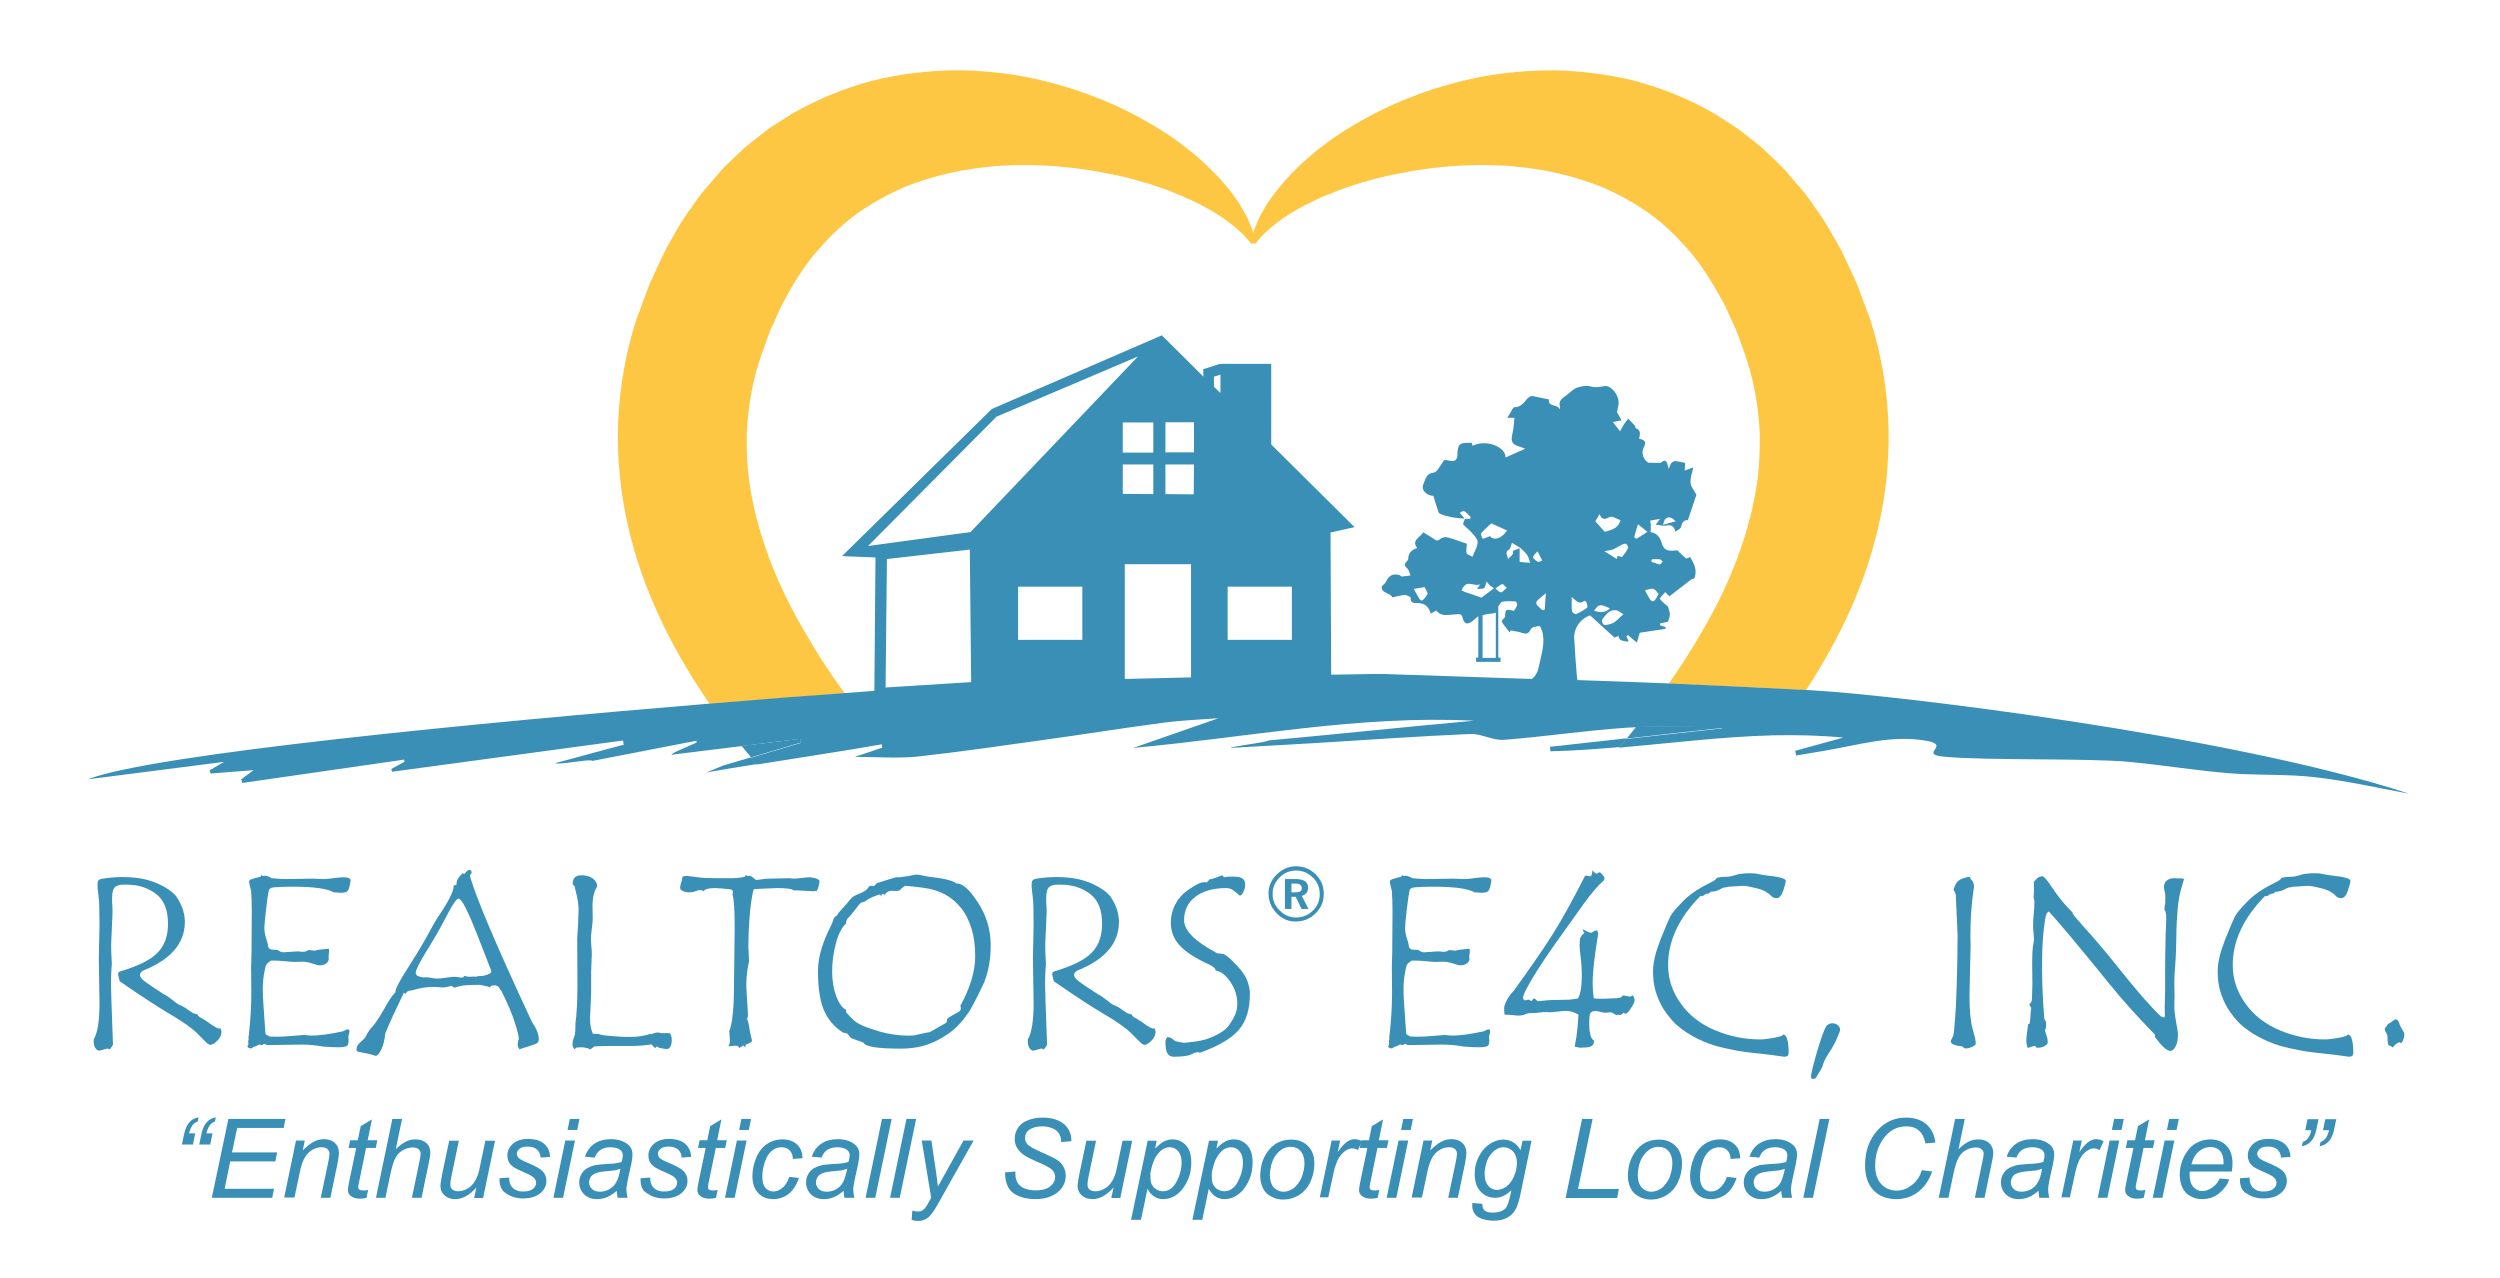 <?xml version="1.0" encoding="UTF-8"?>
<svg data-bbox="-506.4 -140.8 1579 927" viewBox="0 0 1113.1 568.9" xmlns="http://www.w3.org/2000/svg" data-type="ugc">
    <g>
        <path d="M359.4 322c3.2 0 3.2-5 0-5s-3.2 5 0 5z" fill="#378fb5"/>
        <path d="M663.5 260.6c-.4-.4-.8-.9-1.5-1.7-.4 1.2-.4 2.5-1 2.9-.7.5-1.9.3-3.2.4.5-.7.8-1 1.5-2-2.8 1.1-5.4-1.7-7.5 1.1l-.9 1.5c.5.3 1 .6 1.6.8 2.5.9 5 1.7 7.4 2.5 1.7-1.3 3.6-2.7 5.6-4.2-1-.6-1.6-.9-2-1.3z" fill="none"/>
        <path d="M660.1 273.8v19h5.9v-20.1c-1.3.3-2.6.5-3.8.6-.7.2-1.4.3-2.1.5z" fill="none"/>
        <path d="M629.6 262.3c1 1.9 1.6 3.1 2.3 4.2.3.4.7.8 1.2 1 .3.1.7-.4 1-.7.6-.7 1.1-1.4 1.7-2.3-.3-.6-.8-1.6-1.4-2.9-1.5.1-3.1.4-4.8.7z" fill="none"/>
        <path d="M668.9 260c-1.1.5-2.1 1.3-3.1 2 .8.6 1.7 1.6 2.5 1.7.7 0 1.5-1.1 2.5-2-.9-.8-1.7-1.8-1.9-1.7z" fill="none"/>
        <path d="M660.2 240c1-.3 2-.8 3.1-1.2 1.8 2.1 5.2 1.1 7.6-2.5-2.4-1.1-4.7-2.2-7-3.2-1.6 1.5-2.9 2.7-4.1 3.9-.3.3-.5 1-.5 1.5.2.5.8 1.5.9 1.5z" fill="none"/>
        <path fill="none" d="M481.8 261.2v23.7h-28.6v-23.7h28.6z"/>
        <path d="M676.8 243.9c-1.2-.7-2.4-1.5-3.7-2.2-.3.9-.7 1.9-1 2.8-2.6 1.3-.9 2.9-.8 4.4.9-.9 1.6-1.4 2.1-2.1.2-.3.1-1 .1-1.5l3-1.2v6.1c1.6.2 3 .3 4.6.4-.5-1.5-.7-2.6-1.3-3.4-.8-1.2-1.9-2.2-3-3.3z" fill="none"/>
        <path fill="none" d="m394.9 248.9-.6 57.2 38.1-2.4-.6-59-36.9 4.2z"/>
        <path fill="none" d="m506.7 158.7-63 26.8-57.2 57.6 45.6-6.2 74.6-78.2z"/>
        <path d="M713.6 275.4c-.8 1.1.2 3 1.3 2.8 1.3-.2 2.7-.5 3.8-1.2 1.3-.8 2.4-2.1 4-3.7-1.3-.7-2.2-1.6-3.3-1.8-2.8-.2-4.3 2-5.8 3.9z" fill="none"/>
        <path d="M716.8 270.9c-4.3-2.1-5-2-7.1 1.1 2.7.7 5 .9 7.1-1.1z" fill="none"/>
        <path d="M734.6 266.9c.3.4.8.8 1.2.9.3.1.8-.3 1.1-.6.5-.7.9-1.6 1.6-2.7-.5-.5-1.3-1.9-2.4-2.2-1.1-.3-2.5.4-3.7.7 1 1.6 1.5 2.8 2.2 3.9z" fill="none"/>
        <path d="M740.3 250c-.5-.3-.9-.9-1.4-1-1.1-.1-2.3 0-3.4 0-.1.4-.3.7-.4 1.1 1.3.4 2.5 1 3.8 1.2.4.1 1-.8 1.4-1.3z" fill="none"/>
        <path d="M741.5 231c-.5.4-.6 1.4-1.1 2.7 2.3-.6 3.8-1.1 5.7-1.6-1.5-1.5-2.9-2.3-4.6-1.1z" fill="none"/>
        <path d="M721.5 231.6c-1.6-.5-3.7-2-4.8-1.4-2.3 1.2-3.6 1.2-4.5-1.3-.7 1.2-1.2 2.1-1.9 3.2 1.2 1.4 2.7 3 4.2 4.7 2.4-.9 5.9-1.1 7-5.2z" fill="none"/>
        <path d="M733.4 236.8c-1.7-1.3-2.8-2.3-4.2-3.4-.6 2.1-1.2 4-1.7 5.8.3.2.7.5 1 .7 1.7-1 3.3-2.1 4.9-3.1z" fill="none"/>
        <path d="M718.1 244.5c-1 .4-2.2.4-3.9.8 2.3 1.5 3.8 2.5 5.5 3.5.2-.6.3-1.1.4-1.4.9.2 1.9.6 2.1.4 1-1.2 2-2.5 2.6-3.9.2-.4-.5-1.8-1-1.9-.8-.1-1.7.3-2.5.7-1 .6-2 1.4-3.2 1.8z" fill="none"/>
        <path fill="none" d="M513.5 188.1h-13.6v13.3h13.6v-13.3z"/>
        <path fill="none" d="M575.2 261.2v23.7h-28.6v-23.7h28.6z"/>
        <path d="M684.3 267.6c-.3.3-.4 1.3-.1 1.6.7.9 1.7 1.7 2.6 2.5.3-.1.7-.2 1-.3.2-2.4.3-4.7.5-7.4-1.8 1.6-3 2.5-4 3.6z" fill="none"/>
        <path d="M701.6 273.4c1.8-.8 3.4-1.7 5-2.9.3-.3 0-1.6-.2-2.4-.1-.3-.9-.7-1-.7-2.5 1.9-3.7-.3-5.6-1.7 0 2.4-.1 4.4.1 6.3 0 .6 1.3 1.5 1.7 1.4z" fill="none"/>
        <path fill="none" d="M513.5 206.8h-13.6v13.1l13.6.1v-13.2z"/>
        <path d="M772.1 252.1c2-4.9 3.6-9.8 5.2-14.8 1.4-5 2.8-9.9 3.7-14.9 2.1-9.9 2.7-19.8 2.5-29.5-.4-9.7-1.9-19.3-4.5-28.7l-1.1-3.5-.5-1.6v-.1l-.4-1.1-3-8.4-.8-2.1-.4-1c-.1-.3-.2-.5-.4-.8l-1.4-3c-.9-2-1.7-4-2.7-6.1-4.5-8.5-9.2-16.5-14.9-23.4-5.7-6.8-11.9-12.9-18.7-17.9-6.9-4.9-14.4-9-22.1-12.3-7.9-3.1-16.1-5.4-24.3-7-4.2-.6-8.3-1.4-12.4-1.7-4.1-.6-8.2-.6-12.3-.8-8.1-.1-16.1.2-23.6 1.1-3.8.3-7.5 1-11.1 1.5-3.6.7-7.1 1.3-10.4 2-3.3.8-6.7 1.5-9.7 2.5-1.6.4-3.1.9-4.6 1.3-1.5.5-2.9 1-4.4 1.5-1.4.5-2.9.9-4.2 1.5-1.3.5-2.7 1.1-3.9 1.6-2.7 1-4.9 2.2-7.3 3.2-9.1 4.3-15.6 9-19.7 12.7-1 .9-2 1.7-2.7 2.5-.7.8-1.3 1.5-1.7 2-1 1.1-1.5 1.7-1.5 1.7l-.8-.3-.8.3s-.5-.6-1.5-1.7c-.5-.5-1-1.2-1.7-2s-1.7-1.6-2.7-2.5c-4-3.7-10.6-8.4-19.7-12.7-2.3-1-4.6-2.3-7.3-3.2-1.3-.5-2.6-1-3.9-1.6-1.3-.5-2.8-1-4.2-1.5-1.4-.5-2.9-1-4.4-1.5-1.5-.4-3.1-.9-4.6-1.3-3.1-1-6.4-1.7-9.7-2.5-3.4-.7-6.9-1.3-10.4-2-3.6-.5-7.3-1.2-11.1-1.5-7.6-.9-15.5-1.2-23.6-1.1-4.1.2-8.2.2-12.3.8-4.1.3-8.2 1.1-12.4 1.7-8.2 1.6-16.4 3.9-24.3 7-7.8 3.3-15.2 7.4-22.1 12.3-6.9 5-13 11.2-18.7 17.9-5.6 6.9-10.4 14.9-14.9 23.4-1 2.1-1.8 4.1-2.7 6.1l-1.4 3c-.1.3-.2.5-.4.8l-.4 1-.8 2.1-3 8.4-.4 1.1v.1l-.5 1.6-1.1 3.5c-2.6 9.4-4.1 18.9-4.5 28.7-.2 9.7.4 19.6 2.5 29.5.9 5 2.3 9.9 3.7 14.9 1.6 4.9 3.2 9.9 5.2 14.8 3.9 9.8 8.7 19.5 14.2 28.8 5.4 9.5 11.5 18.7 18 27.6 5.1-.4 9.6-.7 13.5-1l.5-59.4-14.9-.6 66.7-65.5 75.7-32.8 18.5 18.4-.1-3.3 7.5-2.4h22.8v35.7l37.1 36.8-10.7 2.4.3 63.3c13-.3 22.1-.4 23.7-.3 20.5.7 42.8 1.4 65.6 2.2 1.8-1.4 2.7-3.3 3.2-5.7 1-5.1 2.9-10.1 1.5-15.4-.2-.9-.9-2.5-1.2-2.5-1.4.2-3.5.5-3.9 1.4-1.3 2.8-2.9 2-4.9 1.4-1.3-.4-2.7-.5-4.1-.8-.1.3-.3.6-.4.9-1.2-1.5-2.5-3-3.5-4.7-.2-.4.7-1.5 1.4-2.1.1-3.6.4-3.7 4-2.8.5-.9 1.2-1.7 1.4-2.6.1-.5-.4-1.6-.7-1.6-1.9-.1-3.9-.3-5.8.1-.8.2-1.4 1.2-1.9 2.1v22.9h1v1.9h-10.9v-1.9h1v-18.4c-.8.5-1.5 1.2-2.3 1.9-2.3 1.9-3.7 1.8-4.5-.6-.9-2.7-.8-2.3-4.1-2.1-2.6.1-5.8 1.1-7.8-1.8-.8.5-1.6.9-2.5 1.4-.8-3.1-2.7-4.6-5.9-4.7-1.3 0-3.1.2-3-2.3 0-.4-1.7-1.3-2.6-1.3-1.8.1-3.6.7-5.6 1.1-.8-2.3-5-1.6-4.7-4.9.8-.8 1.6-1.3 1.9-2.1 1.3-2.8 3.2-3.9 6.1-2.9.3.1.6.6.9.6 1.3-.1 2.6-.3 3.9-.5-.5-1.1-.7-2.5-1.5-3.2-1.3-1.2-1.2-2-.1-3.1.3-.3.6-.8.6-1.2.1-2.5 1.5-3.9 4-4.7-2.7-3.5 1.1-4.6 2.7-7 1.8 1.1 3.8 2.4 5.8 3.6.3.2 1 .1 1.2-.2 1.7-1.4 2.9-1.5 5.3-.7s4.8 1.8 7.1 2.4c-.1 1.5-.4 2.9-.1 4.2.1.6 1.4.9 2.6 1.6.9-2.4 2.2-4.4 2.3-6.5.1-1.4-1.5-2.9-2.6-4.2-1.1-1.3-2.7-2.3-3.8-3.7-.3-.4.4-1.6.7-2.4.8 0 1.5-.1 2.3-.1.1-.2.3-.4.4-.7-1-.9-1.8-2-2.9-2.7-.4-.3-1.5.5-2.1.7 1 1.2 1.6 1.9 2.2 2.6-3.5-.2-7-.7-10.3-1.9-.5-.2-1.2-.5-1.3-.9-.8-2.4-1.5-4.8-2.3-7.3-3.2-.2-5.7-2.7-4.4-5.4.9-1.9 1.1-4.6 4.6-5 1.6-.2 2.9-3.3 4.7-5.6.5.1 1.7.2 2.9.4 2.1.4 3-.9 2.9-3.3 0-1.4.3-3.4 1.3-4.1 1.2-.8 3.2-.6 4.9-.7.2 0 .4.9.6 1.4 6.2-3.3 14.9.7 14.6 5.2 2.6-1.1 5.4-2.4 8.8-3.9-1.2-.5-2-.9-2.9-1.1-2.9-.8-3.6-2.3-2.9-5.2.5-2.4.6-4.8 1-7.5h-3.2c.4-.7.8-1.3 1.2-1.9.7-1 1.3-2.7 2-2.8 2.8-.1 4.1-2 5.6-3.7 1.2-1.4 2.2-1.5 3.8-1 1.9.6 3.9.8 5.9 1.2-.4 3.7 4.1 1.9 4.8 4.5.1-.4.3-.8.2-1.2-.9-2.7 1-3.8 2.7-5 1.6-1.1 2.9-2.7 4.6-3.4 1.9-.7 4.3-1.3 6.1-.7 2.3.7 4.2.3 6.3-.1 3.2-.6 7 4.5 6.3 8.4-.2 1.3-.6 2.7-.7 3.2.9 1.6 1.6 2.6 2.1 3.6-1.6.3-2.7.6-3.9.8 1.2 1.5 2.1 2.6 3.2 4.1.5-1 1.1-2 1.7-3 .6-.9 1.2-1.7 1.9-2.6 1 1 2.1 2.1 3 3.1.2.3.1 1 .4 1.1 2.3.9 1.9 2.8 1.5 4.7 2.4.5 3.5 1.1 2 4.1-1.1 2.2-.2 5.3 2.1 6.6 1.7 0 3.3.1 5 .1.1 0 .2.1.3.1 2.9-2.5 3.1.3 3.8 2.6.6-1.3.7-2.1 1.2-2.7.4-.5 1.2-.9 1.7-.8 1.4.1 2.8.5 4.4.8 0 .7-.1 2-.2 3.4 1.3-.5 2.5-.9 3.8-1.4-.5 2.5-1.5 4.7-1.2 6.9.2 1.9 1.7 3.7 2.6 5.3-1.2 3.6-2.4 7.2-3.8 11.3-1.3-.2-2.6.6-3 3-.1.8-1.6 1.4-2.5 2.1-.6-2.1-1.7-3.3-4.2-2.7-1.3.3-2.7-.2-4.6-.4.8-1.1 1.2-1.7 1.9-2.6-1.8.3-3.1.5-4.4.8.1.6.3 1.2.3 1.8 0 1-.1 1.9-.1 3.3 2.2.4 4 1.8 4.9 4.6.9 2.9 1.8 4.2 7 3.5 1.5 1.4 2.6 2.6 3.9 3.6.2.2 1.1-.3 1.8-.6 1.2 2.1 2.7 4.3 2.4 7.4-.2 2-.6 2.4-1.8 2.5-3.3 2.6-6.6 5.1-9.8 7.6l-1.9-1.9c-.9 1-2.6 2.7-2.4 3 .9 1.4 2.4 2.4 3.7 3.5.3 1.1.8 2.2.8 3.4 0 1.2-.5 2.3-.8 3.3-1.4.3-2.5.5-3.6.8v.8c.8.2 1.6.4 2.4.7 0 .3.1.6.1.9-3.9.6-7.9 1.1-11.5 1.7-.5 1.8-1 3.3-1.3 4.4-1.4-1.2-2.7-2.3-4-3.4l-.7.7c.3.6.6 1.2 1 1.9-.2.1-.5.4-.6.4-1.5-.6-3.6-.1-3.9-2.6-.7.3-1.3.6-1.7.8-3.5-3.2-7-6.4-10.9-9.9-3.9 1.1-7.3 5.3-7.1 10 .2 5.8.6 11.5 1.2 17.3 0 .5.2 1 .3 1.5 13.5.5 27.2 1 40.6 1.5 5.3-7.6 10.4-15.4 14.9-23.4 5.2-9.1 10-18.8 13.9-28.6z" fill="none"/>
        <path d="M686.8 249.6c-.7-1.4-1.3-2.4-2.1-4.1-.6.7-1.8 1.5-2 2.5-.1.6 1.2 1.7 2.1 2.1.5.3 1.5-.4 2-.5z" fill="none"/>
        <path fill="none" d="M518.9 201.4h12.7V188l-12.7.1v13.3z"/>
        <path fill="none" d="m518.9 220 12.6.1v-13.3h-12.6V220z"/>
        <path d="M500.9 302.3c9.4-.2 19.4-.4 29.5-.7v-50.5h-29.5v51.2z" fill="none"/>
        <path fill="none" d="m547.8 179.4-2.2-2.2 1.2 1.2 1 1z"/>
        <path fill="none" d="m540.6 167.7-.1 4.5 3 2.8v-8.2l-2.9.9z"/>
        <path d="M767 324.1v-.5c-12.8 0-25.7-.6-38.5 0-1.4 1.7-2.8 3.5-4.2 5.2 14.3-1.6 28.5-3.2 42.7-4.7z" fill="#398fb5"/>
        <path d="M358.1 281c-5.5-9.4-10.3-19-14.2-28.8-2-4.9-3.6-9.8-5.2-14.8-1.4-5-2.8-9.9-3.7-14.9-2.1-9.9-2.7-19.8-2.5-29.5.4-9.7 1.9-19.3 4.5-28.7l1.1-3.5.5-1.6v-.1l.4-1.1 3-8.4.8-2.1.4-1c.1-.3.2-.5.4-.8l1.4-3c.9-2 1.7-4 2.7-6.1 4.4-8.5 9.2-16.5 14.9-23.4 5.7-6.8 11.9-12.9 18.7-17.9 6.9-4.9 14.4-9 22.1-12.3 7.9-3.1 16.1-5.4 24.3-7 4.2-.6 8.3-1.4 12.4-1.7 4.1-.6 8.2-.6 12.3-.8 8.1-.1 16.1.2 23.6 1.1 3.8.3 7.5 1 11.1 1.5 3.6.7 7.1 1.3 10.4 2 3.3.8 6.7 1.5 9.7 2.5 1.6.4 3.1.9 4.6 1.3 1.5.5 2.9 1 4.4 1.5 1.4.5 2.9.9 4.2 1.5 1.3.5 2.7 1.1 3.9 1.6 2.7 1 4.9 2.2 7.3 3.2 9.1 4.3 15.6 9 19.7 12.7 1 .9 2 1.7 2.7 2.5.7.8 1.3 1.5 1.7 2 1 1.1 1.5 1.7 1.5 1.7l.8-.3.8.3s.5-.6 1.5-1.7c.5-.5 1-1.2 1.7-2s1.7-1.6 2.7-2.5c4-3.7 10.6-8.4 19.7-12.7 2.3-1 4.6-2.3 7.3-3.2 1.3-.5 2.6-1 3.9-1.6 1.3-.5 2.8-1 4.2-1.5 1.4-.5 2.9-1 4.4-1.5 1.5-.4 3.1-.9 4.6-1.3 3.1-1 6.4-1.7 9.7-2.5 3.4-.7 6.9-1.3 10.4-2 3.6-.5 7.3-1.2 11.1-1.5 7.6-.9 15.5-1.2 23.6-1.1 4.1.2 8.2.2 12.3.8 4.1.3 8.2 1.1 12.4 1.7 8.2 1.6 16.4 3.9 24.3 7 7.8 3.3 15.2 7.4 22.1 12.3 6.9 5 13 11.2 18.7 17.9 5.6 6.9 10.4 14.9 14.9 23.4 1 2.1 1.8 4.1 2.7 6.1l1.4 3c.1.3.2.5.4.8l.4 1 .8 2.1 3 8.4.4 1.1v.1l.5 1.6 1.1 3.5c2.6 9.4 4.1 18.9 4.5 28.7.2 9.7-.4 19.6-2.5 29.5-.9 5-2.3 9.9-3.7 14.9-1.6 4.9-3.2 9.9-5.2 14.8-3.9 9.8-8.7 19.5-14.2 28.8-4.5 8-9.6 15.8-14.9 23.4 21.2.9 41.9 1.8 61.1 2.9 6.8-10.4 13.1-21.4 18.5-33.1 5.8-12.4 10.5-25.7 13.7-39.6 3.3-13.9 4.8-28.4 4.6-42.9-.3-14.5-2.4-29-6.2-42.7l-1.5-5.1-.8-2.5c.3.8-.5-1.5-.5-1.3l-.1-.3-.2-.5-.4-1c-1-2.8-2.1-5.6-3.1-8.4l-.8-2.1-.4-1-.5-1.2-2.3-5c-1.6-3.3-3.1-6.7-4.7-9.9-3.5-6-6.7-12.2-10.9-17.8l-3-4.3c-1-1.4-2-2.8-3.2-4.1-2.3-2.6-4.6-5.3-6.8-7.9-1.1-1.3-2.4-2.5-3.6-3.8l-3.8-3.6-3.8-3.6-4-3.2-4.1-3.2c-1.4-1.1-2.7-2.1-4.1-3-2.9-1.8-5.7-3.7-8.6-5.5-11.7-6.8-23.9-11.6-36-14.8-12.2-3-24.1-4.3-35.4-4.6-11.4 0-22.1 1-32.2 2.8-20.1 3.9-37.4 10.6-51.6 18.4-7.1 3.9-13.5 7.9-19 12.2-1.4 1.1-2.8 2-4 3.1-1.3 1.1-2.5 2.2-3.7 3.2-2.4 2-4.6 4.3-6.6 6.3-4 4.2-7.2 8.2-9.8 11.9-1.3 1.8-2.3 3.7-3.2 5.3-.5.8-.9 1.6-1.3 2.4-.3.8-.7 1.6-1 2.3-.6 1.4-1.1 2.6-1.5 3.8-.1.3-.1.6-.2.8-.1-.3-.1-.5-.2-.8-.3-1.1-.9-2.3-1.5-3.8-.3-.7-.6-1.5-1-2.3-.4-.8-.8-1.5-1.3-2.4-1-1.6-1.9-3.6-3.2-5.3-2.5-3.7-5.8-7.8-9.8-11.9-2.1-2-4.2-4.3-6.6-6.3-1.2-1-2.4-2.1-3.7-3.2-1.3-1.1-2.7-2-4-3.1-5.5-4.3-11.9-8.3-19-12.2-14.2-7.8-31.5-14.4-51.6-18.4-10.1-1.8-20.8-2.9-32.2-2.8-11.4.3-23.3 1.6-35.4 4.6-12.1 3.2-24.3 8.1-36 14.8-2.8 1.8-5.7 3.7-8.6 5.5-1.5.9-2.8 2-4.1 3l-4.1 3.2-4 3.2-3.8 3.6-3.8 3.6c-1.2 1.2-2.5 2.4-3.6 3.8-2.3 2.6-4.5 5.3-6.8 7.9-1.2 1.3-2.1 2.7-3.2 4.1l-3 4.3c-4.3 5.6-7.4 11.7-10.9 17.8-1.6 3.2-3.2 6.6-4.7 9.9l-2.3 5-.5 1.2-.4 1-.8 2.1c-1 2.8-2.1 5.6-3.1 8.4l-.4 1-.2.5-.1.3c0-.1-.7 2.1-.5 1.3l-.8 2.5-1.5 5.1c-3.8 13.7-5.9 28.2-6.2 42.7-.2 14.5 1.4 29 4.6 42.9 3.2 13.9 7.9 27.2 13.7 39.6 5.7 12.5 12.5 24.1 19.7 35 .9 1.4 1.9 2.8 2.9 4.2 23.5-1.9 44.3-3.5 60.1-4.7-6.6-9-12.6-18.2-18-27.7z" fill="#fdc743"/>
        <path d="M356.4 328.9c-8.7 1.1-17.5 2.2-26.2 3.2l4.2 5.1 22.2-6.6c-.1-.5-.1-1.1-.2-1.7z" fill="#398fb5"/>
        <path d="M690.3 334.5c10.3-.2 20.6-1 30.9-1.9 1.1-1.3 2.2-2.6 3.2-3.9-11.4 1.3-22.8 2.5-34.3 3.8.1.7.1 1.4.2 2z" fill="#398fb5"/>
        <path d="m334.4 337.2-12.3 3.6-7.5 3.1c6.9-1.2 14.5-2.5 22.4-3.7-.2-.2-.3-.4-.5-.6-.7-.7-1.4-1.6-2.1-2.4z" fill="#398fb5"/>
        <path d="M807.3 307.4c-1.1-.1-2.2-.1-3.2-.2-19.2-1-39.9-2-61.1-2.9-13.4-.5-27-1.1-40.6-1.5-.1-.5-.3-.9-.3-1.5-.5-5.7-.9-11.5-1.2-17.3-.2-4.7 3.3-8.9 7.1-10 3.8 3.5 7.3 6.7 10.9 9.9.4-.2 1-.5 1.7-.8.3 2.6 2.5 2.1 3.9 2.6.1.1.4-.3.6-.4-.3-.7-.7-1.3-1-1.9l.7-.7c1.3 1.1 2.6 2.3 4 3.4.3-1.1.8-2.6 1.3-4.4 3.6-.5 7.5-1.1 11.5-1.7 0-.3-.1-.6-.1-.9-.8-.2-1.6-.4-2.4-.7v-.8c1.1-.2 2.3-.5 3.6-.8.2-1 .8-2.1.8-3.3 0-1.1-.6-2.3-.8-3.4-1.2-1.1-2.7-2.1-3.7-3.5-.2-.3 1.6-1.9 2.4-3l1.9 1.9c3.1-2.4 6.5-5 9.8-7.6 1.2-.1 1.6-.5 1.8-2.5.3-3.1-1.2-5.3-2.4-7.4-.8.3-1.6.8-1.8.6-1.3-1-2.4-2.2-3.9-3.6-5.2.7-6.1-.5-7-3.5-.9-2.9-2.6-4.2-4.9-4.6.1-1.3.2-2.3.1-3.3 0-.6-.2-1.2-.3-1.8 1.3-.2 2.6-.5 4.4-.8-.7 1-1.1 1.5-1.9 2.6 1.9.2 3.3.7 4.6.4 2.6-.6 3.6.6 4.2 2.7.9-.7 2.3-1.3 2.5-2.1.4-2.4 1.7-3.2 3-3 1.3-4 2.6-7.7 3.8-11.3-.8-1.7-2.4-3.4-2.6-5.3-.2-2.1.7-4.4 1.2-6.9-1.3.5-2.5.9-3.8 1.4.1-1.4.2-2.7.2-3.4-1.6-.3-3-.7-4.4-.8-.6 0-1.3.4-1.7.8-.5.6-.7 1.4-1.2 2.7-.7-2.4-.8-5.2-3.8-2.6 0 0-.2-.1-.3-.1-1.7 0-3.3-.1-5-.1-2.3-1.3-3.2-4.5-2.1-6.6 1.5-3 .3-3.5-2-4.1.4-1.9.9-3.8-1.5-4.7-.2-.1-.1-.9-.4-1.1-1-1.1-2-2.1-3-3.1-.6.9-1.3 1.7-1.9 2.6-.6 1-1.1 2.1-1.7 3-1.1-1.4-2-2.5-3.2-4.1 1.2-.2 2.4-.5 3.9-.8-.6-1-1.2-2-2.1-3.6.1-.6.5-1.9.7-3.2.7-3.9-3.2-9-6.3-8.4-2.1.4-4 .8-6.3.1-1.8-.5-4.2 0-6.1.7-1.7.7-3.1 2.3-4.6 3.4-1.7 1.2-3.6 2.4-2.7 5 .1.3-.1.8-.2 1.2-.7-2.6-5.2-.8-4.8-4.5-1.9-.4-3.9-.7-5.9-1.2-1.6-.5-2.6-.3-3.8 1-1.4 1.7-2.8 3.7-5.6 3.7-.7 0-1.4 1.8-2 2.8-.4.6-.7 1.1-1.2 1.9h3.2c-.3 2.7-.4 5.1-1 7.5-.7 2.9 0 4.4 2.9 5.2.8.2 1.6.6 2.9 1.1-3.4 1.5-6.2 2.7-8.8 3.9.3-4.5-8.4-8.4-14.6-5.2-.2-.5-.4-1.4-.6-1.4-1.7.1-3.6-.1-4.9.7-1 .7-1.3 2.7-1.3 4.1.1 2.4-.8 3.7-2.9 3.3-1.2-.2-2.4-.4-2.9-.4-1.8 2.2-3.1 5.4-4.7 5.6-3.5.4-3.7 3.1-4.6 5-1.3 2.7 1.2 5.2 4.4 5.4.8 2.6 1.5 5 2.3 7.3.1.4.8.7 1.3.9 3.3 1.3 6.8 1.7 10.3 1.9-.6-.7-1.2-1.5-2.2-2.6.6-.2 1.6-1 2.1-.7 1.1.7 2 1.8 2.9 2.7-.1.2-.3.4-.4.7-.8 0-1.5.1-2.3.1-.2.8-1 2-.7 2.4 1.1 1.4 2.7 2.3 3.8 3.7 1.1 1.3 2.7 2.8 2.6 4.2-.1 2.1-1.4 4.2-2.3 6.5-1.2-.7-2.5-1-2.6-1.6-.3-1.3 0-2.8.1-4.2-2.3-.7-4.7-1.7-7.1-2.4-2.4-.8-3.7-.7-5.3.7-.3.2-1 .4-1.2.2-2-1.2-4-2.5-5.8-3.6-1.5 2.4-5.4 3.5-2.7 7-2.5.8-3.9 2.2-4 4.7 0 .4-.3.9-.6 1.2-1.1 1.1-1.3 1.9.1 3.1.8.7 1 2.1 1.5 3.2-1.3.2-2.6.4-3.9.5-.3 0-.6-.5-.9-.6-2.9-.9-4.9.1-6.1 2.9-.3.7-1.2 1.3-1.9 2.1-.4 3.3 3.9 2.6 4.7 4.9 2-.4 3.8-1 5.6-1.1.9 0 2.6.9 2.6 1.3-.2 2.4 1.6 2.3 3 2.3 3.2 0 5.1 1.6 5.9 4.7.9-.5 1.7-1 2.5-1.4 2.1 2.9 5.2 1.9 7.8 1.8 3.3-.2 3.3-.6 4.1 2.1.7 2.3 2.1 2.5 4.5.6.8-.6 1.5-1.4 2.3-1.9v18.4h-1v1.9h10.9v-1.9h-1V270c.5-.9 1.2-2 1.9-2.1 1.9-.4 3.8-.2 5.8-.1.3 0 .8 1.2.7 1.6-.2.9-.9 1.6-1.4 2.6-3.7-1-3.9-.8-4 2.8-.7.6-1.7 1.7-1.4 2.1 1 1.7 2.3 3.1 3.5 4.7.1-.3.3-.6.4-.9 1.4.3 2.8.4 4.1.8 2 .6 3.7 1.4 4.9-1.4.4-.9 2.5-1.2 3.9-1.4.2 0 .9 1.6 1.2 2.5 1.4 5.3-.5 10.3-1.5 15.4-.5 2.4-1.3 4.3-3.2 5.7-22.8-.8-45.1-1.5-65.6-2.2-1.7-.1-10.7.1-23.7.3l-.3-63.3 10.7-2.4-37.1-36.8V162h-22.8l-7.5 2.4.1 3.3-18.5-18.4-75.7 32.8-66.7 65.5 14.9.6-.5 59.4c-3.9.3-8.5.6-13.5 1-15.7 1.1-36.5 2.7-60.1 4.7C216.6 321.5 68.4 335.6 39 347c19.5-2.5 39-5 60.8-7.8-3.5 2-5 2.9-6.5 3.8.2.5.3.9.5 1.4 5.8-.5 11.6-.9 19.1-1.5-2.9 2.2-4.2 3.1-5.5 4.1.2.5.3 1.1.5 1.6 24-3.5 48.1-6.9 72.1-10.4 0 .3 0 .7.1 1-2 1.1-4 2.1-5.9 3.2.1.4.3.8.4 1.2 34.3-4.6 68.5-9.3 102.8-13.9.1.6.2 1.3.3 1.9-5 1.2-25.3 6.9-30.3 8.1.3 1.2 16-2.1 16.3-.9 15.4-3 30.9-6 46.4-9 0 .3 0 .6.1.8-3.2 1.4-6.5 2.9-9.7 4.3.1.3-3.8 1.7.4.9 9.7-1.2 19.5-2.4 29.2-3.6 8.7-1.1 17.5-2.2 26.2-3.2.1.6.1 1.2.2 1.8l-22.2 6.6 2.1 2.4c.2.2.3.4.5.6 18.8-3 39.3-6.1 55.7-9 .1.5.2 1 .2 1.5-3.4 1.2-6.9 2.3-12.3 4.1 6.7 0 12.5.3 18 .3 3.3 0 6.5-.1 9.6-.4 19.2-2.1 38.4-4.9 57.6-7.6 17.4-2.4 34.7-5.2 52.2-7.5 8.1-1.1 16.4-1.4 24.6-2-12.9 4.5-25.4 8.8-37.9 13.2 50.6-4.6 100.6-14.7 151.6-12.1-36.1 3.3-55.5 5.5-91.6 8.8.1.8-16.6 2.6-16.6 3.3 12.3-.7 24.5-1.4 36.8-2.1 23.3-1.4 46.5-3.1 69.8-4.1 5-.2 10.1 3 15 2.6 18.3-1.4 36.5-4.2 54.8-5.4 1.3-.1 2.6-.1 3.9-.2 12.8-.6 25.7 0 38.5 0v.5c-14.2 1.6-28.4 3.1-42.7 4.7-1.1 1.3-2.1 2.6-3.2 3.9 22.8-2 45.7-4.9 68.6-5.5 10.4-.2 20.8 0 31.2 1-7.2 2-14.3 3.9-21.4 5.9.1.7.3 1.4.4 2.1 4.1-.7 8.2-1.4 12.4-2.1 15.1-2.5 29.9-7.2 45.5-4.5 11.5 2-3.7 6 7.9 7.1 18.5 1.8 63.8.6 82.3 2.3 15 1.4 29.9 3.9 45 5.1 12.5 1 25.2.3 37.6 1.7 14.2 1.6 28.2 4.8 42.2 7.4-79.6-26.2-231.4-44.2-265.3-46zM741.5 231c1.7-1.3 3.1-.4 4.6 1.1-1.9.5-3.4.9-5.7 1.6.5-1.2.6-2.3 1.1-2.7zm-6 18c1.1 0 2.3-.1 3.4 0 .5.1.9.6 1.4 1-.4.5-1 1.4-1.3 1.3-1.3-.2-2.6-.8-3.8-1.2.1-.4.2-.8.3-1.1zm.6 13.2c1.1.3 1.8 1.7 2.4 2.2-.7 1.2-1 2-1.6 2.7-.2.3-.8.7-1.1.6-.5-.1-1-.5-1.2-.9-.7-1.1-1.3-2.3-2.2-4 1.3-.2 2.7-.9 3.7-.6zm-6.8-28.8c1.4 1.1 2.5 2 4.2 3.4-1.6 1.1-3.3 2.1-4.9 3.1-.3-.2-.7-.5-1-.7.5-1.8 1-3.7 1.7-5.8zm-10.6 43.7c-1.1.7-2.5 1-3.8 1.2-1.2.2-2.2-1.8-1.3-2.8 1.5-1.9 3-4.2 5.9-3.8 1 .1 2 1 3.3 1.8-1.7 1.4-2.7 2.7-4.1 3.6zm5.2-35c.4.1 1.2 1.4 1 1.9-.7 1.4-1.6 2.7-2.6 3.9-.2.2-1.2-.2-2.1-.4-.1.3-.2.8-.4 1.4-1.7-1.1-3.2-2.1-5.5-3.5 1.7-.3 2.9-.4 3.9-.8 1.1-.4 2.1-1.2 3.2-1.7.8-.5 1.7-.9 2.5-.8zm-11.7-13.2c1 2.6 2.2 2.5 4.5 1.3 1.1-.6 3.2.9 4.8 1.4-1.1 4.2-4.6 4.3-7 5.2-1.5-1.7-3-3.4-4.2-4.7.7-1.1 1.2-2.1 1.9-3.2zm4.6 42c-2.1 2.1-4.4 1.8-7.1 1.1 2.1-3.1 2.8-3.2 7.1-1.1zm-82.8-4.2c-.3.3-.7.7-1 .7-.4-.1-.9-.5-1.2-1-.7-1.1-1.2-2.2-2.3-4.2 1.7-.3 3.3-.5 4.8-.8.6 1.3 1.1 2.3 1.4 2.9-.6 1-1.1 1.8-1.7 2.4zm25.9-29.8c1.2-1.3 2.5-2.4 4.1-3.9 2.2 1 4.6 2.1 7 3.2-2.4 3.6-5.8 4.7-7.6 2.5-1.1.5-2.1.9-3.1 1.2-.2 0-.7-1-.8-1.5-.2-.5 0-1.1.4-1.5zm-7.6 26.7c-.5-.2-1-.5-1.6-.8.3-.5.5-1 .9-1.5 2.1-2.9 4.7-.1 7.5-1.1-.7 1-1 1.3-1.5 2 1.3-.1 2.5.1 3.2-.4.6-.4.6-1.7 1-2.9.7.8 1.1 1.3 1.5 1.7.5.4 1 .7 1.9 1.3-2 1.5-3.9 2.9-5.6 4.2-2.3-.8-4.8-1.7-7.3-2.5zm13.7 29.3h-5.9v-19c.7-.2 1.4-.3 2.1-.5 1.3-.1 2.6-.2 3.8-.6v20.1zm2.3-29.2c-.9 0-1.7-1.1-2.5-1.7 1-.7 2-1.5 3.1-2 .3-.1 1 .9 2 1.7-1.1.9-1.9 2-2.6 2zm8.3-13.5v-6.1l-3 1.2c0 .5.1 1.1-.1 1.5-.5.7-1.2 1.3-2.1 2.1-.1-1.6-1.8-3.2.8-4.4.3-.9.7-1.9 1-2.8 1.2.7 2.4 1.5 3.7 2.2 1.1 1.1 2.3 2.1 3.1 3.3.6.8.7 1.9 1.3 3.4-1.7-.1-3.1-.3-4.7-.4zm-290.1-7.1 57.2-57.6 63-26.8-74.6 78.2-45.6 6.2zm7.8 63 .6-57.2 36.9-4.2.6 59-38.1 2.4zm87.6-21.2h-28.6v-23.7h28.6v23.7zm18-96.8h13.6v13.4h-13.6v-13.4zm0 18.7h13.6V220l-13.6-.1v-13.1zm30.4 94.8c-10.1.2-20.1.5-29.5.7v-51.1h29.5v50.4zm1.2-81.5-12.6-.1v-13.2h12.7l-.1 13.3zm.1-18.7h-12.7V188h12.7v13.4zm8.9-29.2v-4.5l2.9-.9v8.2l-2.9-2.8zm7.3 7.2-1-1-1.2-1.2 2.2 2.2zm27.4 105.5h-28.6v-23.7h28.6v23.7zM682.6 248c.2-1 1.4-1.8 2-2.5.9 1.7 1.4 2.7 2.1 4.1-.5.1-1.4.8-2 .5-.9-.4-2.2-1.5-2.1-2.1zm5.2 23.4c-.3.1-.7.2-1 .3-.9-.8-1.9-1.6-2.6-2.5-.3-.3-.2-1.3.1-1.6 1-1.1 2.2-2 4-3.5-.2 2.6-.4 5-.5 7.3zm12.1.7c-.2-2-.1-4-.1-6.3 1.8 1.4 3.1 3.7 5.6 1.7.1-.1.9.4 1 .7.2.8.6 2.1.2 2.4-1.5 1.1-3.2 2.1-5 2.9-.4 0-1.7-.9-1.7-1.4z" fill="#398fb5"/>
        <path d="M98 457.8c.4.4.6 1 .6 1.7 0 1.3-.6 2.6-1.8 3.8-1.2 1.2-2.2 1.9-3.1 1.9-.7 0-1.6-.7-2.9-2.1l-3.1-3.1c-2.3-2.3-6.3-5.1-11.9-8.4s-13.1-8.2-22.5-14.7l-.7-2.9v-.4c0-.5.3-.9.9-1.1.6-.2 1.4-.4 2.6-.8 6.9-2.3 11.8-4.9 14.5-8 2.8-3.1 4.2-7.2 4.2-12.4 0-6.2-1.8-10.7-5.5-13.4-3.6-2.7-7.8-4-12.5-4h-2.4c-1.1 0-2.2.3-3.1 1-.9.7-1.4 2.3-1.4 5 0 1.3 0 2.3.1 3.1.1.8.1 2 .1 3.5l-.6 13.6c0 2.2 0 3.8.1 5.1l.2 4-.2 2.5c-.1 1.9-.2 4-.2 6.2 0 2 .3 11.1.9 27.3-.2.3-.5.7-.8 1.2-.3.5-.6.8-.8.8-.2 0-.4-.1-.8-.4-2.3.7-3.6 1-3.7 1-.6 0-1.2-.4-1.7-1.1-.6-.8-.8-1.9-.8-3.4v-.5c1.7-2.7 2.6-8.1 2.6-16.2l-.3-20.1.3-14.4-.1-8.6c0-1.3-.1-3-.4-5.1-.3-2.1-.4-3.6-.4-4.5 0-.8.1-1.4.4-1.8.3-.4.7-.7 1.4-.8.6-.1 1.8-.3 3.6-.5s3.6-.3 5.6-.3c3.7 0 7 .3 10.1 1 3 .7 5.9 1.8 8.7 3.4 2.8 1.6 4.7 3.2 5.8 5 1.1 1.8 1.9 3.5 2.5 5.3.5 1.8.8 3.5.8 5.2 0 9.6-6.2 16.8-18.7 21.8-.9.7-1.3 1.2-1.3 1.8 0 .9.7 1.9 2.2 3 1.5 1.1 4.2 3 8.3 5.6 1.1.5 2.3 1.3 3.8 2.5 1.5 1.1 2.4 1.9 3 2.2 1.5.6 2.9 1.3 4.1 2.3 1.2.9 2.2 1.5 2.9 1.7.7.2 1.2.3 1.4.4 0 .3.3.7.8 1.1 1.3.7 3 1.7 4.9 3.1 1.9 1.4 3.3 2.1 4.1 2.1-.2-.1 0-.1.2-.2z" fill="#398fb5"/>
        <path d="M120.9 391c.4 0 1.2.1 2.4.2 1.3.1 2.4.2 3.5.2l12.5-.2 4.9.2c.8 0 2.1-.1 4.1-.4 2-.3 3.6-.4 4.8-.4 2 0 3 .5 3 1.5 0 .1-.1.8-.4 2.2s-.7 2.3-1.3 2.7c-.6.3-1.4.5-2.5.5-.3 0-1.4-.1-3.3-.2-2.7-1.6-8.7-2.5-17.9-2.5-1.6 0-3.5 0-5.8.1s-3.6.2-4 .4c-.4.2-.7.4-1.1.7-.4 1.7-.9 4.8-1.4 9.4-.5 4.5-.7 7.1-.7 7.7 0 1.7.3 3.2.8 4.7.5 1.4.8 2.7.9 3.6s1 1.5 2.6 1.5h.9c.4 0 .6 0 .7.1 0 0 .3.2.8.5s1.1.5 1.8.5 1.8-.1 3.2-.2c1.5-.1 2.5-.2 3.3-.2.2 0 .5 0 1 .1s.8.1 1.1.1c1.1 0 1.9-.3 2.5-.8l2.9.3c.6-.3 2.7-.6 6.2-.9.1.2.1.6.1 1 0 .3 0 .8-.1 1.4-.1.6-.1 1.1-.1 1.4 0 .5 0 .9.1 1.1-.5 1.6-1.9 2.5-4.2 2.5-.6 0-1.7-.3-3.1-.8-1.5-.5-3-.8-4.5-.8l-3.2.1c-.8 0-2.2-.1-4.2-.3-2-.2-3.6-.3-4.9-.3h-1.6c-1 .6-1.7 1.2-2 1.6-.4.5-.7 1.8-1.1 4.1-.4 2.3-.6 4.7-.6 7.2 0 1.8.1 4.6.4 8.3.3 3.7.5 6.6.6 8.6.1 2 .2 3 .4 3.1.1.1.4.2.7.4.4.1.7.3.8.5l3.2.1c1.8 0 4.4-.1 7.6-.4l4.8-.4 1.5.2c.5 0 1.1.1 1.9.1 3.1 0 7.7-.6 13.8-1.9 1.1-.6 1.8-.9 2.2-.9.4 0 .7.4.7 1.1l-.5 2.1.1 1.9c0 1.3-.3 2.1-.9 2.4-.6.3-1.9.5-3.8.5-1.4 0-3.6-.1-6.6-.3-3.2-.6-6.4-.9-9.5-.9l-13.7.2h-1.9c-.6-.4-1-.5-1.1-.5-.3 0-.5.1-.6.3s-.4.3-.7.2-.6-.2-.8-.2c-.5 0-1 .2-1.4.7-.9.1-1.7.5-2.2 1h-.4c-.6 0-1.1-.3-1.5-.8.4-.5.5-.9.5-1.3l-.1-.9c0-.5.1-.9.3-1.2-.1-.1-.2-.2-.2-.4s.1-.7.2-1.6c.7-6.1 1.1-12.4 1.1-18.9l-.1-11 .2-7.7v-2.7l.1-14.5c0-3.5-.1-6.6-.3-9.2-.6-2.2-.9-3.5-.9-4 0-.4.2-.7.5-.9.4-.2 1.9-.7 4.7-1.4l.2-.7.9.5.8-.2c.8.1 1.8.4 2.9 1.1z" fill="#398fb5"/>
        <path d="M209.2 390c2.9 10.1 12.1 31.7 27.6 64.9 2.1 3.1 3.1 5.7 3.1 7.9 0 .5-.2 1-.5 1.4-.3.4-1.6.9-3.8 1.6-2.2.7-3.7 1.1-4.3 1.4-.5-.7-.8-1.3-.8-1.9 0-.5.1-1.2.2-1.9l.3-.8c0-1.2-.6-3.7-1.8-7.4-1.2-3.8-3.2-8.5-6.1-14.3-.3-.1-.6-.6-.9-1.2s-1.1-1-2.3-1c-.7 0-1.4.3-2 1-.1-.3-.9-.6-2.3-.8l-1.6-.4h-1.6c-3.7 0-6.3.2-7.7.6-1.4.4-2.2.6-2.3.6-.5 0-.9-.3-1.2-.8-2.3.6-3.9.9-5 .7-1.1-.1-2.1-.2-3.2-.2-2.4 0-4.6.3-6.7.8-2.1.6-3.4.9-4 .9-.6 0-1.2.5-1.7 1.4l-.8-.5c-3.7 7.7-6.5 13.7-8.3 18.2-.2 2.7-.8 5.1-1.7 7-.9 1.9-1.8 2.9-2.5 2.9h-.1c-1.2-.5-3.8-1.1-7.6-1.8-.6-.1-.9-.4-.9-1 0-1.2.6-2.3 1.9-3.4s2-1.8 2.2-2.4c1.2-2.3 2.3-3.8 3.3-4.7 1.3-1.6 3-4.1 5-7.7 2-3.6 3.6-6 4.9-7.2 0-1.6 1.8-5 5.2-10.3 3.4-5.3 6.4-10.2 9-14.9 2.5-4.6 3.9-7.1 4.2-7.5 5-7.3 7.6-12.2 7.6-14.8v-.2c.8 0 1.3-.2 1.3-.5v-.5c0-1.3.9-2.8 2.7-4.4l.8.3c.9-1.2 1.7-1.8 2.2-1.8.7 0 1 .5 1 1.5-.5.2-.6.7-.8 1.2zm2.6 44.9c1-.3 2.1-.4 3.2-.4 2.5-.5 3.8-1.2 3.8-2.1 0-.1-2.1-5.5-6.3-16.2-4.2-10.7-7-16.1-8.3-16.1-.9 0-2.7 2.5-5.3 7.6-2.6 5.1-5.6 10.3-8.9 15.6-3.3 5.3-4.9 8.6-4.9 9.8 0 .8.5 1.4 1.6 1.7 1.1.3 1.7.4 1.9.4l1-.1c.6 0 1.5.1 2.5.3 1.1.2 1.8.3 2.2.3.9 0 2.3-.1 4.3-.4 2-.3 3.2-.4 3.7-.4s1.1.1 1.9.2c.7.1 1.2.2 1.4.2.5 0 .9-.3 1.1-.8.9.3 1.7.4 2.5.4l1.7-.1c.3 0 .7 0 .9.1z" fill="#398fb5"/>
        <path d="M298.2 460c.6.8.9 1.7.9 2.9 0 1.5-.2 2.5-.7 3.2-.5.7-.9 1-1.4 1-.5 0-1.3-.1-2.6-.4-1.3-.2-1.9-.6-1.9-1l-.4.8h-.3c-.3 0-.7-.2-1-.7-.3-.5-.6-.7-.7-.8-2.6.4-5.5.7-8.6.7H271c-1.5 0-3.6.1-6.4.2-1 .8-1.6 1.3-1.8 1.3h-.1c-1-.6-2.4-.9-4.2-.9l-1.8.1c-.3.1-.5.4-.8.8-.7-.7-1-1.4-1-2.2 0-.7.1-1.5.4-2.5.6-1 .9-2.8.9-5.4v-1.4c.6-4.2.9-10 .9-17.3l-.1-20.1c0-.9.1-2.2.2-3.7.1-1.6.2-2.7.2-3.4l.2-6.3c0-1.9-.3-4-.8-6.2s-.9-3.6-1-4.2l-.8-.8v-.3c0-2.5 1.3-3.7 3.9-3.7 2 0 3.7.5 5 1.4 1.3 1 2 2.2 2 3.6-1.4 2-2.1 4.9-2.1 8.9l.1 5.1c0 1.1-.1 2.7-.4 4.8s-.4 3.6-.4 4.6c0 .6.1 1.7.2 3.3.2 1.5.2 2.8.2 3.7l-.3 7.3v9.8l-.5 11.3c0 2.6.4 4.9 1.3 6.8.8.1 1.7.1 2.8.1.1.3 2 .6 5.5.9 3.5.3 6.1.4 7.6.4 4.2 0 7.4-.5 9.5-1.4.1.1.3.2.3.2.2 0 .6-.1 1.3-.4s1.4-.4 2-.4l1.4.3h3.8z" fill="#398fb5"/>
        <path d="M364.9 392.2c-.2 1.8-.6 3.3-1.2 4.4-.8.1-1.2.2-1.3.2-1.3 0-2.8-.1-4.5-.2-1.8-.1-2.9-.2-3.5-.2-.5 0-.8 0-1 .1-.5-.7-3-1.1-7.4-1.1l-9.2.4h-.3c-.3 0-.7.1-1 .3-.8 3.1-1.4 7.3-1.8 12.7-.4 5.4-.5 9.7-.5 12.9l.3 6.2-.7 3.8c-.2 1.2-.3 2.5-.4 3.7-.1 1.2-.1 2.6-.1 4.2l.7 11.8c0 1.4-.2 2.2-.5 2.4.3 0 .7 1.1 1 3.1.3 2 .6 3.6.9 4.6.3 1 .4 1.7.4 1.9 0 .5-1 1.1-2.9 1.8.1.1.1.3.1.5 0 .3-.1.4-.3.4s-.4-.2-.7-.7c-.7.6-1.4 1-1.9 1.2-.2-.7-.7-1-1.5-1-.4 0-.9 0-1.6.1-.7.1-1.2.1-1.5.1h-.4c.8-.4 1-1.8.8-4-.1-1.2-.2-2.1-.2-2.8 0 0 .1-.2.2-.5 1.2-3.2 1.9-10 1.9-20.3l.3-25c0-8-.3-13-1-15 .1-.2.2-.5.2-.8 0-.4-.1-.7-.2-1-.1-.2-.5-.4-1.2-.5l-3.3-.3c-1.5-.1-2.6-.2-3.2-.2-2.9 0-4.6.5-5.1 1.4-.6-.4-1.2-.5-1.8-.5-.5 0-1.1.2-1.8.5s-1.7.5-3 .5c-1.5 0-2.7-.4-3.7-1.3-.1-.2-.2-.5-.2-.9 0-.5.2-1.2.5-2.2.3-1 .5-1.7.5-2.3v-.2c.5-.3 1.1-.4 1.9-.4.5 0 1.9.2 4.3.5 2.4.4 5.1.5 8 .5h8.2c2 0 3.8-.2 5.5-.7l.3-.7c.4.1.7.3.8.5l.9-.2c.4 0 .9.3 1.5.8s1.1.9 1.4 1.1c.4 0 1.2-.1 2.5-.3 1.3-.2 2.5-.3 3.6-.3l8.9-.2 1.6.2h.4c.6 0 1.7-.1 3.3-.3 1.6-.2 2.9-.3 3.9-.3 2.2.3 3.6.7 4.1 1.6z" fill="#398fb5"/>
        <path d="M425.9 393.4c2.6-.2 5.7 2.6 9.5 8.4 3.8 5.8 5.7 12.2 5.7 19.1 0 3.5-.3 6.9-1 10.1s-1.6 6.1-3 8.7c-2.8 5.8-4.8 9.6-6 11.3-2.6 3.8-5.5 6.9-8.8 9.2-3.3 2.3-6.6 4-10 5.1-3.4 1.1-7.2 1.6-11.5 1.6-10.1 0-15.6-.9-16.4-2.7-.7-.3-1.8-.7-3.3-1.2-1.5-.5-2.2-.8-2.4-1l-1.4-1.8c-1.3-.3-2-.5-2-.5-3.8-2.4-6.6-5.7-8.4-9.8-1.8-4.2-2.7-10-2.7-17.7 0-5.9 2-12.7 6-20.5.3-.5.5-1.2.7-1.9.2-.8.6-1.4 1.3-1.9.7-.5 1-1 1.1-1.4 3.1-3.4 4.9-5.5 5.5-6.3.6-.8 1.9-1.6 4-2.4 2.1-.8 3.4-1.8 4.1-3 .2-.4.5-.5 1-.4.4.1.7.1 1 .1l.4-.1c.3-.3.5-.6.8-.9s.5-.4.6-.4c.1 0 1.5-.4 4.2-1.3s4.2-1.3 4.6-1.2c.4.1 2-.1 4.7-.5l3.6-.7c.8 0 1.8.1 3 .4 1.2.3 2 .4 2.4.5 6.7.7 11 1.7 12.7 3.1zm1.7 54.4c4.4-8 6.6-15.4 6.6-22 0-4.6-.5-8.6-1.6-12.2-1.1-3.6-2.6-6.7-4.6-9.2-2-2.5-4.4-4.6-7.1-6.1-2.7-1.5-6.1-2.6-10.3-3.1-4.2-.5-6.7-.8-7.5-.8-.1 0-.4.2-1 .6s-1 .9-1.5 1.4c-.5.2-1.1.3-1.8.3l-1.8-.1c-1.3 0-2.4.6-3 1.7-.1.1-.2.1-.3.1-.2 0-.3-.2-.4-.5l-.8.4v.8c-.1 0-.2-.1-.4-.4-.1-.3-.3-.4-.5-.4h-.2c-3.5 1.2-5.5 2.2-6.1 3-.9.3-1.5.5-2 .6-.4.4-1.1 1.2-2 2.4-.9 1.2-1.6 2.1-2.2 2.8-.6.7-1.1 1.2-1.6 1.7s-.8 1.3-.8 2.4c-1.9 1.7-3.4 4.6-4.5 8.7s-1.7 8.3-1.7 12.7c0 4 .6 7.6 1.8 10.9 1.2 3.2 2.7 5.3 4.4 6.1v1.1c1.1 1.3 2.3 2.5 3.6 3.7 1.3 1.1 3.1 2.1 5.6 3 2.4.9 4.5 1.5 6.2 2s3.6.9 5.7 1.2c2.1.3 4.2.5 6.3.5 1.2 0 2.2 0 3-.1l3.9-.9c1.2-.3 2.1-.4 2.8-.5.3-.1 1.2-.6 2.9-1.6l3.9-2.2c.4-.2.6-.4.8-.6.2-.3.3-.6.3-1v-.4c.2-.4.9-.9 2.1-1.6 1.2-.7 2.2-1.2 2.9-1.6.7-.4 1.1-.9 1.1-1.5 0-.7-.1-1-.2-1.3z" fill="#398fb5"/>
        <path d="M513.9 457.8c.4.4.6 1 .6 1.7 0 1.3-.6 2.6-1.8 3.8-1.2 1.2-2.2 1.9-3.1 1.9-.7 0-1.6-.7-2.9-2.1l-3.1-3.1c-2.3-2.3-6.3-5.1-11.9-8.4s-13.1-8.2-22.5-14.7l-.7-2.9v-.4c0-.5.3-.9.9-1.1.6-.2 1.4-.4 2.6-.8 6.9-2.3 11.8-4.9 14.5-8 2.8-3.1 4.2-7.2 4.2-12.4 0-6.2-1.8-10.7-5.5-13.4-3.6-2.7-7.8-4-12.5-4h-2.4c-1.1 0-2.2.3-3.1 1-.9.7-1.4 2.3-1.4 5 0 1.3 0 2.3.1 3.1.1.8.1 2 .1 3.5l-.6 13.6c0 2.2 0 3.8.1 5.1l.2 4-.2 2.5c-.1 1.9-.2 4-.2 6.2 0 2 .3 11.1.9 27.3-.2.3-.5.7-.8 1.2-.3.5-.6.8-.8.8-.2 0-.4-.1-.8-.4-2.3.7-3.6 1-3.7 1-.6 0-1.2-.4-1.7-1.1-.6-.8-.8-1.9-.8-3.4v-.5c1.7-2.7 2.6-8.1 2.6-16.2l-.3-20.1.3-14.4-.1-8.6c0-1.3-.1-3-.4-5.1-.3-2.1-.4-3.6-.4-4.5 0-.8.1-1.4.4-1.8.3-.4.7-.7 1.4-.8.6-.1 1.8-.3 3.6-.5s3.6-.3 5.6-.3c3.7 0 7 .3 10.1 1 3 .7 5.9 1.8 8.7 3.4 2.8 1.6 4.7 3.2 5.8 5 1.1 1.8 1.9 3.5 2.5 5.3.5 1.8.8 3.5.8 5.2 0 9.6-6.2 16.8-18.7 21.8-.9.7-1.3 1.2-1.3 1.8 0 .9.7 1.9 2.2 3 1.5 1.1 4.2 3 8.3 5.6 1.1.5 2.3 1.3 3.8 2.5 1.5 1.1 2.4 1.9 3 2.2 1.5.6 2.9 1.3 4.1 2.3 1.2.9 2.2 1.5 2.9 1.7.7.2 1.2.3 1.4.4 0 .3.3.7.8 1.1 1.3.7 3 1.7 4.9 3.1 1.9 1.4 3.3 2.1 4.1 2.1-.1-.1.1-.1.2-.2z" fill="#398fb5"/>
        <path d="M552 398.8c-.4-.3-1.1-.9-2.2-1.9-1.1-1-2.4-1.5-3.8-1.5-5.8 0-10.4 1.3-13.8 3.9-3.4 2.6-5 6.1-5 10.4 0 4.7 5 9.6 14.9 14.8.7 0 1.4.1 2.3.2.9.1 2.3 1.2 4.3 3.1 2 2 3.6 3.7 4.6 5.2 1.1 1.5 1.9 3.1 2.4 4.7s.8 3.2.8 4.7c0 6.9-1.6 12.3-4.9 16.1-3.2 3.8-9 7.2-17.3 10.2-.4-.1-.8-.2-1.2-.2-.6 0-1.5.3-2.8 1-1.3.6-3.8 1-7.7 1-1.4 0-2.4-.6-2.9-1.7-.6-1.1-.8-2.9-.8-5.1 0-.6.3-1.3.8-1.9h.4c.9 0 1.9.6 3 1.7 2.2.5 3.6.8 4.1.8.4 0 2.1-.2 5.2-.6 3-.4 5.9-1.2 8.6-2.6 2.7-1.3 4.6-2.6 5.6-3.9 1-1.2 2-2.7 2.9-4.5.9-1.7 1.4-3.7 1.4-5.9 0-3.3-1-6.5-3-9.5s-4.2-4.8-6.7-5.2v-.2c0-.6-.8-1.4-2.5-2.3-6.4-2.9-10.9-5.8-13.5-8.7-2.6-2.9-3.9-6.2-3.9-10.1 0-1.6.2-3.1.6-4.6.4-1.5 1-2.9 1.8-4.3s1.8-2.6 3-3.8c1.2-1.1 2.8-2.3 4.8-3.5 2-1.2 3.4-1.8 4.2-1.8h1.7c.1-.1.5-.5 1.2-1.3.9-.1 2-.4 3.2-.9 1.2-.5 2-.8 2.3-.9.4.2.6.5.8.9 1-.2 2.1-.3 3.1-.3h1.1c1.7 0 3 .2 3.9.7s1.4 1.4 1.4 2.8c0 1.2-.3 2.3-.8 3.3s-1 1.6-1.6 1.7z" fill="#398fb5"/>
        <path d="M577.1 385.7c3.4 0 6.2 1.2 8.7 3.6 2.4 2.4 3.6 5.3 3.6 8.7 0 3.4-1.2 6.3-3.7 8.7-2.4 2.4-5.4 3.6-8.9 3.6-3.2 0-6-1.2-8.4-3.7-2.4-2.5-3.6-5.4-3.6-8.8 0-3.2 1.2-6 3.6-8.4 2.5-2.4 5.3-3.7 8.7-3.7zm0 22.8c2.8 0 5.3-1 7.4-3s3.1-4.5 3.1-7.4c0-2.9-1-5.4-3.1-7.4-2-2-4.5-3.1-7.4-3.1-2.9 0-5.3 1-7.4 3.1s-3.1 4.5-3.1 7.3 1 5.3 3.1 7.3c2.1 2.2 4.5 3.2 7.4 3.2zm5.5-3.8h-3.1l-2.6-5.4H575v5.4h-2.9v-13.3h4.8c3.7 0 5.5 1.3 5.5 3.9 0 1.8-.9 3-2.8 3.6l3 5.8zm-7.5-7.4h1.9c1.8 0 2.6-.6 2.6-1.8 0-1.4-.9-2.1-2.8-2.1H575v3.9z" fill="#398fb5"/>
        <path d="M628.8 391c.4 0 1.2.1 2.4.2 1.3.1 2.4.2 3.5.2l12.5-.2 4.9.2c.8 0 2.1-.1 4.1-.4 2-.3 3.6-.4 4.8-.4 2 0 3 .5 3 1.5 0 .1-.1.8-.4 2.2s-.7 2.3-1.3 2.7c-.6.3-1.4.5-2.5.5-.3 0-1.4-.1-3.3-.2-2.7-1.6-8.7-2.5-17.9-2.5-1.6 0-3.5 0-5.8.1s-3.6.2-4 .4c-.4.2-.7.4-1.1.7-.4 1.7-.9 4.8-1.4 9.4-.5 4.5-.7 7.1-.7 7.7 0 1.7.3 3.2.8 4.7.5 1.4.8 2.7.9 3.6.1 1 1 1.5 2.6 1.5h.9c.4 0 .6 0 .7.1 0 0 .3.2.8.5s1.1.5 1.8.5 1.8-.1 3.2-.2c1.5-.1 2.5-.2 3.3-.2.2 0 .5 0 1 .1s.8.1 1.1.1c1.1 0 1.9-.3 2.5-.8l2.9.3c.6-.3 2.7-.6 6.2-.9.1.2.1.6.1 1 0 .3 0 .8-.1 1.4-.1.6-.1 1.1-.1 1.4 0 .5 0 .9.1 1.1-.5 1.6-1.9 2.5-4.2 2.5-.6 0-1.7-.3-3.1-.8-1.5-.5-3-.8-4.5-.8l-3.2.1c-.8 0-2.2-.1-4.2-.3-2-.2-3.6-.3-4.9-.3h-1.6c-1 .6-1.7 1.2-2 1.6-.4.5-.7 1.8-1.1 4.1-.4 2.3-.6 4.7-.6 7.2 0 1.8.1 4.6.4 8.3.3 3.7.5 6.6.6 8.6.1 2 .2 3 .4 3.1.1.1.4.2.7.4.4.1.7.3.8.5l3.2.1c1.8 0 4.4-.1 7.6-.4l4.8-.4 1.5.2c.5 0 1.1.1 1.9.1 3.1 0 7.7-.6 13.8-1.9 1.1-.6 1.8-.9 2.2-.9.4 0 .7.4.7 1.1l-.5 2.1.1 1.9c0 1.3-.3 2.1-.9 2.4-.6.3-1.9.5-3.8.5-1.4 0-3.6-.1-6.6-.3-3.2-.6-6.4-.9-9.5-.9l-13.7.2h-1.9c-.6-.4-1-.5-1.1-.5-.3 0-.5.1-.6.3s-.4.3-.7.2-.6-.2-.8-.2c-.5 0-1 .2-1.4.7-.9.1-1.7.5-2.2 1h-.4c-.6 0-1.1-.3-1.5-.8.4-.5.5-.9.5-1.3l-.1-.9c0-.5.1-.9.3-1.2-.1-.1-.2-.2-.2-.4s.1-.7.2-1.6c.7-6.1 1.1-12.4 1.1-18.9l-.1-11 .2-7.7v-2.7l.1-14.5c0-3.5-.1-6.6-.3-9.2-.6-2.2-.9-3.5-.9-4 0-.4.2-.7.5-.9.4-.2 1.9-.7 4.7-1.4l.2-.7.9.5.8-.2c.7.1 1.7.4 2.9 1.1z" fill="#398fb5"/>
        <path d="M726.9 443.1c.6.7.9 1.5.9 2.4 0 .5-.5 1.7-1.6 3.3-1 1.7-1.8 2.5-2.4 2.5-.4 0-.7-.1-1-.4-.5.7-1 1-1.6 1l-.8-.1-.5.1c-.4 0-.9-.2-1.4-.6-.6-.4-1-.6-1.3-.6l-2.5.2c-.5 0-1.3-.1-2.2-.4-1-.2-1.6-.4-1.8-.4l-.4.1h-.4c-.8 0-1.4.3-1.8.9s-.5 2.1-.5 4.6c0 4.4.7 6.9 2.1 7.6v.4c0 1.8-1.4 2.7-4.3 2.7h-.8c-.1.1-.4.1-.8.1-.3 0-.7-.1-1.3-.2-.6-.1-1-.2-1.3-.2v-.2c0-.3.2-1.7.7-4.4.4-2.7.7-5.9.9-9.7-1.8-1.1-3.6-1.7-5.6-1.7-.8 0-2.1.1-3.7.3-1.6.2-2.8.3-3.6.3h-.5c-.5-.1-1.3-.1-2.2-.1l-3.2.4h-1c-2.2 0-3.7.3-4.5.9-1.1.2-2 .3-2.5.3-.4 0-1.1-.1-2.2-.2s-1.9-.2-2.6-.2h-1.3c-.1-1-.2-2-.2-2.9 0-.9.4-2 1.1-3.4.7-1.4 1.8-2.9 3.2-4.4 7.1-9.8 12.7-17.9 16.8-24.3 4.1-6.4 9-15.2 14.8-26.6.1-.3.5-.4 1-.3l1.5.3c.5-.3.7-.8.8-1.6 0-.7.2-1.2.4-1.5l-.1.4c0 .3.2.5.7.9s.8.6 1.1.7c.3-.4.8-.7 1.4-.7 1.3 1.2 2 2.1 2 2.8 0 .1-.1.4-.2.7-2.5 2.1-5.6 5.7-9.2 10.7l-12.2 17.1c-4.5 6.3-8 11.7-10.7 16.2-2.6 4.4-4 7.2-4 8.4 0 .3.1.6.4.8.3.3.6.3 1.1.2.4-.1.7-.2 1-.2.3 0 .7.2 1.2.7l1.1-1.3c.4.1.8.4 1.1.7.4.4.6.6.7.6l4-.4c1.2-.1 2.9-.2 4.9-.2 2.1 0 3.7-.1 5-.1 1.3-.1 2.6-.3 3.9-.5 1.2-1.7 1.8-5.4 1.8-11 0-2.2-.2-4.6-.5-7.2-.3-2.6-.5-4.2-.5-4.9 0-2.1.1-3.5.4-4.1.3-.6.9-1.3 1.8-2.2-.5-.4-.8-.9-.8-1.5 1.9 1.1 3.1 1.6 3.6 1.6.2 0 .4 0 .4-.1.8-.5 1.5-.9 2.4-1l.5 1.4c-1.6 9.6-2.5 17.1-2.5 22.3 0 2 .2 4.2.5 6.6.8.1 1.9.2 3.5.2l5.6-.2c2.2 0 3.5-.4 3.8-1.3.4 0 1 .1 1.7.3.7.1 1.2.2 1.5.2.5.1.8-.2 1.2-.6z" fill="#398fb5"/>
        <path d="M796.3 469.1c0 .9-.6 1.4-1.9 1.4l-5.7-.8c-7.6-.8-12.7-1.4-15.3-1.9-4.1-.8-7.4-1.5-10-2.3-3.5-1.1-6.8-2.5-9.8-4.2-2.9-1.6-5.5-3.5-7.7-5.5-2-2-3.8-4.3-5.4-6.8-1.5-2.5-2.6-5.1-3.4-7.8-.8-2.8-1.1-5.7-1.1-8.9 0-3.7 1.1-8.3 3.3-13.9 2.2-5.6 3.7-9 4.4-10.4.7-1.4 2.6-3.6 5.6-6.7s7.1-5.8 12.2-8.3c1.8-.9 2.7-1.5 2.7-2 .9-.4 2.3-.6 3.9-.6 1.7 0 3.2-.3 4.6-.8 1.4-.5 3.6-.8 6.6-.8 1.4 0 2.6.1 3.7.4 1.1.2 2.6.5 4.4.7 1.8.2 3.2.4 4.2.6 1 .2 1.8.4 2.5.7.7.3 1 .7 1 1.1 0 .5-.4 1.9-1.1 4.2-.8 2.3-1.8 3.4-3 3.4-.7 0-1.4-.2-2.1-.7-1.6-1.8-3.8-3-6.7-3.7-2.9-.7-4.8-1.1-5.8-1.1-.8 0-2 .1-3.4.2l-3.2.2c-.4 0-.8.1-1.1.2-.8.1-1.4.2-1.8.4-.7.4-1.3.7-1.8.9-.5.3-1.1.4-1.5.5-.5.1-.9.2-1.4.2h-.5l-.8.8c-1.1 0-2 .4-2.8 1.2H757c-9.6 9.8-14.3 20-14.3 30.7 0 6.2 1.9 11.9 5.7 17.2 3.8 5.3 8.9 9.2 15.4 11.9 6.5 2.7 13.2 4 20 4 1.2 0 3.2-.2 6-.7 2.7-.5 4.1-1 4.1-1.5 1.6 0 2.5 2.9 2.5 8.5z" fill="#398fb5"/>
        <path d="M806.8 480.4c-.3-.4-.5-.8-.5-1.2v-.3c.8-4 2.1-8.7 3.7-13.9 1.7-5.2 2.8-8.1 3.6-8.6.7-.5 1.4-.8 2.2-.8 1 0 1.8.3 2.5.9.7.6 1 1.3 1 2.1 0 .3-.5 1.5-1.4 3.7-.9 2.2-2.2 4.4-3.7 6.7-1.5 2.2-2.4 4.2-2.8 5.9-.3.8-.8 1.6-1.4 2.5-.6.9-1 1.6-1.3 2.2-.1.5-.8.8-1.9.8z" fill="#398fb5"/>
        <path d="M873.8 465.9c-3.5-.3-5.2-1.1-5.2-2.2 0-.4.1-.8.4-1.2.3-.4.5-1 .7-1.6.2-.6.4-2.6.7-6.1.3-3.5.6-8.7.8-15.8.2-7.1.4-14.6.4-22.6l-.8-17.9v-.1c0-.3-.2-.7-.5-1.3-.3-.5-.5-.9-.5-1.2 0-.1.3-.8.9-2.1.6-1.3 1.7-2.2 3.3-2.7 1.6-.5 2.4-.7 2.6-.7.4 0 .6.2.7.6.1.4.3.7.5.8.7.6 1.1 1.7 1.1 3.2 0 .1-.1.5-.2 1.3-.9 6.1-1.4 12.8-1.4 20.2l.1 4.2-.5 22.6c0 6.8.5 11.7 1.4 14.8.9 3.1 1.4 5.2 1.4 6.5 0 .5-.5 1-1.6 1.5s-1.9.7-2.6.7h-.3c-.7-.1-1.1-.4-1.4-.9z" fill="#398fb5"/>
        <path d="m972.4 391.4-1 3.5c-.9 2.9-1.5 6.1-1.8 9.7-.3 3.6-.6 7.7-.6 12.5-.1 4.8-.2 8.9-.5 12.3s-.4 6.3-.4 8.4l.1 6-.1 4.1c0 2.1.3 4.5.8 7.2s.8 4.6.8 5.5c0 2.1-.3 3.9-1 5.2-.7 1.4-1.5 2.1-2.4 2.1-1.5 0-3.7-2-6.8-6.1v-1.1c-8.1-8.3-14.8-15.8-20.2-22.5-5.4-6.7-11.2-13.7-17.4-21.2-6.3-7.4-9.5-11.1-9.6-11.1-.4 0-.7.3-1.1 1-.4.6-.8 3.2-1.3 7.6-.5 4.4-.7 9.7-.7 15.9 0 6.8.3 14.5 1 23.2l.8 1.5v1.3c0 1.2-.2 2-.5 2.2v.1c0 .3.2.9.6 2 .4 1.1.6 2.1.6 3.1v.7c-.9 1.3-2.5 2-4.6 2-.5 0-.8-.3-.9-.9-.7.1-1.8.4-3.3 1-.4-.7-.7-1.8-.7-3.3 0-1.4.3-3.8.8-7.3.4 0 .6-.2.7-.5.1-.3.2-1.2.3-2.8.1-1.5.2-2.8.4-3.9-.5-.7-.8-1.2-.8-1.6l.1-.3c.7-.4 1-1.2 1-2.4l.2-6.5-.1-8.8c0-3.8.1-6.5.4-8.1.3-1.5.4-2.6.4-3.1 0-.6-.1-1.5-.2-2.8s-.2-2-.2-2.1c0-2.6.1-4.6.3-6.2.2-1.6.3-3.5.3-5.7l-.4-1.9c.1-.4.2-1.3.2-2.6 0-1.7 0-3-.1-4 .3-.4.6-.7 1-1.1s.7-.7.9-.8c.2-.2.3-.3.4-.3.1 0 .6-.2 1.5-.4.7.1 2 1.5 3.8 4.2 3.1 4.8 6.4 8.8 9.8 12.1-.1 0-.1.1-.1.2 0 .4 2 2.8 5.9 7.1 3.9 4.3 8.6 9.8 13.8 16.3l4.9 6.1c1.7 2.1 3.4 4.1 5.1 6.1 1.7 2 3.7 4.2 6 6.7s3.7 3.8 4.1 3.9c.4.1.7.2.9.2.3 0 .4-.2.4-.7l-.1-3.8.2-7.1V432c0-3.7.1-8.7.2-14.8l.3-8c0-2.1-.2-3.4-.7-3.9-.1-.2-.1-.5-.1-.8 0-.4.1-.8.2-1.4.1-.6.2-1 .2-1.2 0-.3 0-.6-.1-.7.1-.5.1-1.2.1-2.1 0-.8-.1-1.5-.3-2.1-.2-.6-.3-1.3-.3-2.2 0-1.2.4-2.1 1.3-2.8.9-.7 2-1 3.5-1l1.1.1h1.6c.4-.1.9 0 1.4.3z" fill="#398fb5"/>
        <path d="M1047.7 469.1c0 .9-.6 1.4-1.9 1.4l-5.7-.8c-7.6-.8-12.7-1.4-15.3-1.9-4.1-.8-7.4-1.5-10-2.3-3.5-1.1-6.8-2.5-9.8-4.2-2.9-1.6-5.5-3.5-7.7-5.5-2-2-3.8-4.3-5.4-6.8-1.5-2.5-2.6-5.1-3.4-7.8-.8-2.8-1.1-5.7-1.1-8.9 0-3.7 1.1-8.3 3.3-13.9 2.2-5.6 3.7-9 4.4-10.4.7-1.4 2.6-3.6 5.6-6.7s7.1-5.8 12.2-8.3c1.8-.9 2.7-1.5 2.7-2 .9-.4 2.3-.6 3.9-.6 1.7 0 3.2-.3 4.6-.8 1.4-.5 3.6-.8 6.6-.8 1.4 0 2.6.1 3.7.4 1.1.2 2.6.5 4.4.7 1.8.2 3.2.4 4.2.6 1 .2 1.8.4 2.5.7.7.3 1 .7 1 1.1 0 .5-.4 1.9-1.1 4.2-.8 2.3-1.8 3.4-3 3.4-.7 0-1.4-.2-2.1-.7-1.6-1.8-3.8-3-6.7-3.7-2.9-.7-4.8-1.1-5.8-1.1-.8 0-2 .1-3.4.2l-3.2.2c-.4 0-.8.1-1.1.2-.8.1-1.4.2-1.8.4-.7.4-1.3.7-1.8.9-.5.3-1.1.4-1.5.5-.5.1-.9.2-1.4.2h-.5l-.8.8c-1.1 0-2 .4-2.8 1.2h-1.1c-9.6 9.8-14.3 20-14.3 30.7 0 6.2 1.9 11.9 5.7 17.2 3.8 5.3 8.9 9.2 15.4 11.9 6.5 2.7 13.2 4 20 4 1.2 0 3.2-.2 6-.7 2.7-.5 4.1-1 4.1-1.5 1.6 0 2.5 2.9 2.5 8.5z" fill="#398fb5"/>
        <path d="M1066.5 453.8c.8.1 1.4.7 1.7 1.7.3 1 .8 2 1.4 2.9.6.9.9 1.6.9 2.1 0 1.4-.4 2.7-1.3 3.9h-.2c-.2 0-.4-.1-.5-.4-1.3.4-2.4 1.2-3.1 2.4-.7-.5-1.4-.9-2-1.1-.3-1.1-.4-2.3-.4-3.8 0-.5-.2-1.1-.6-1.7-.4-.6-.6-1.1-.6-1.4v-.4c.1-.1.3-.5.7-1s.5-.8.6-.9l3.4-2.3z" fill="#398fb5"/>
        <path d="m86.9 504.7-1 4.9H81l.9-4.3c.5-2.6 1.4-4.5 2.5-5.7 1.1-1.2 2.5-1.9 4-2.1l-.4 1.9c-1.9.5-3.1 2.3-3.8 5.2h2.7zm7.7 0-1 4.9h-4.9l.9-4.3c.5-2.6 1.4-4.5 2.5-5.7 1.1-1.2 2.5-1.9 4-2.1l-.4 1.9c-1.9.5-3.1 2.3-3.8 5.2h2.7z" fill="#398fb5"/>
        <path d="m94.3 533.3 7.4-35.1h25.4l-.8 4h-20.7l-2.3 10.9h20.1l-.8 4h-20.1l-2.5 12.2h22l-.8 4H94.3z" fill="#398fb5"/>
        <path d="m126.5 533.3 5.3-25.5h3.9l-.9 4.4c1.7-1.7 3.3-3 4.8-3.8 1.5-.8 3-1.2 4.6-1.2 2.1 0 3.7.6 4.9 1.7s1.8 2.6 1.8 4.5c0 .9-.2 2.4-.6 4.5l-3.2 15.4h-4.3l3.4-16.1c.3-1.6.5-2.7.5-3.5 0-.8-.3-1.5-.9-2.1-.6-.5-1.4-.8-2.5-.8-2.2 0-4.2.8-5.9 2.4-1.7 1.6-3 4.3-3.8 8.2l-2.5 11.8h-4.6z" fill="#398fb5"/>
        <path d="m163.9 529.8-.7 3.5c-1 .3-2 .4-3 .4-1.7 0-3.1-.4-4.1-1.3-.8-.6-1.2-1.5-1.2-2.6 0-.6.2-1.8.6-3.9l3.1-14.8h-3.4l.7-3.4h3.4l1.3-6.3 5-3-1.9 9.3h4.3l-.7 3.4H163l-2.9 14.1c-.4 1.8-.6 2.9-.6 3.2 0 .5.1.9.4 1.2.3.3.8.4 1.5.4.9.1 1.8 0 2.5-.2z" fill="#398fb5"/>
        <path d="m167.4 533.3 7.3-35.1h4.3l-2.8 13.5c1.6-1.6 3.1-2.7 4.5-3.4 1.4-.7 2.8-1 4.3-1 2.1 0 3.7.6 4.9 1.7 1.2 1.1 1.7 2.6 1.7 4.4 0 .9-.3 2.5-.8 4.9l-3.1 15h-4.3l3.2-15.4c.5-2.2.7-3.6.7-4.2 0-.8-.3-1.5-.9-2-.6-.5-1.4-.8-2.5-.8-1.6 0-3.1.4-4.5 1.2-1.4.8-2.5 1.9-3.3 3.4-.8 1.4-1.5 3.7-2.2 6.9l-2.3 10.9h-4.2z" fill="#398fb5"/>
        <path d="M212.1 528.7c-3.1 3.5-6.2 5.2-9.4 5.2-2 0-3.6-.6-4.8-1.7-1.2-1.1-1.8-2.5-1.8-4.1 0-1.1.3-2.9.8-5.5l3.1-14.7h4.3l-3.4 16.3c-.3 1.4-.4 2.4-.4 3.2 0 1 .3 1.7.9 2.2.6.5 1.4.8 2.6.8 1.2 0 2.4-.3 3.6-.9 1.2-.6 2.2-1.4 3-2.4.8-1 1.5-2.2 2-3.6.4-.9.8-2.4 1.2-4.6l2.3-11h4.3l-5.3 25.5h-4l1-4.7z" fill="#398fb5"/>
        <path d="m222.4 524.6 4.3-.3c0 1.2.2 2.3.6 3.2.4.9 1.1 1.6 2.1 2.2 1 .6 2.2.8 3.6.8 1.9 0 3.4-.4 4.3-1.2 1-.8 1.4-1.7 1.4-2.7 0-.8-.3-1.5-.9-2.1-.6-.7-2-1.5-4.3-2.5s-3.8-1.7-4.4-2.1c-1.1-.7-1.9-1.4-2.4-2.3-.5-.9-.8-1.9-.8-3.1 0-2 .8-3.7 2.4-5.2 1.6-1.4 3.8-2.2 6.7-2.2 3.2 0 5.6.7 7.3 2.2 1.7 1.5 2.5 3.4 2.6 5.8l-4.2.3c-.1-1.5-.6-2.7-1.6-3.6-1-.9-2.5-1.3-4.3-1.3-1.5 0-2.7.3-3.5 1-.8.7-1.2 1.4-1.2 2.2s.4 1.5 1.1 2.1c.5.4 1.7 1.1 3.7 1.9 3.3 1.4 5.4 2.6 6.3 3.4 1.4 1.3 2.1 2.9 2.1 4.8 0 1.3-.4 2.5-1.2 3.7-.8 1.2-2 2.2-3.5 2.9-1.6.7-3.5 1.1-5.6 1.1-2.9 0-5.4-.7-7.5-2.2-2.2-1.1-3.2-3.5-3.1-6.8z" fill="#398fb5"/>
        <path d="m246.4 533.3 5.3-25.5h4.3l-5.3 25.5h-4.3zm6.3-30.2 1-4.9h4.3l-1 4.9h-4.3z" fill="#398fb5"/>
        <path d="M274.6 530.2c-1.5 1.3-2.9 2.2-4.3 2.8-1.4.6-2.9.9-4.5.9-2.3 0-4.2-.7-5.7-2.1-1.4-1.4-2.2-3.2-2.2-5.3 0-1.4.3-2.7 1-3.8.6-1.1 1.5-2 2.6-2.6s2.4-1.1 3.9-1.4c1-.2 2.8-.3 5.5-.5 2.7-.1 4.7-.4 5.9-.9.3-1.2.5-2.2.5-2.9 0-1-.4-1.8-1.1-2.4-1-.8-2.5-1.2-4.4-1.2-1.8 0-3.3.4-4.5 1.2-1.2.8-2 2-2.5 3.4l-4.4-.4c.9-2.5 2.3-4.5 4.3-5.8 1.9-1.3 4.4-2 7.3-2 3.1 0 5.6.8 7.5 2.3 1.4 1.1 2.1 2.6 2.1 4.4 0 1.4-.2 2.9-.6 4.7l-1.4 6.3c-.4 2-.7 3.7-.7 4.9 0 .8.2 1.9.5 3.5H275c-.1-.8-.3-1.9-.4-3.1zm1.6-9.8c-.6.2-1.3.4-2 .6-.7.1-1.9.3-3.5.4-2.5.2-4.3.5-5.3.9s-1.8.9-2.3 1.6c-.5.8-.8 1.6-.8 2.5 0 1.2.4 2.2 1.3 3 .8.8 2 1.2 3.6 1.2 1.4 0 2.8-.4 4.1-1.1 1.3-.8 2.4-1.8 3.1-3.2.8-1.4 1.4-3.4 1.8-5.9z" fill="#398fb5"/>
        <path d="m285.2 524.6 4.3-.3c0 1.2.2 2.3.6 3.2.4.9 1.1 1.6 2.1 2.2 1 .6 2.2.8 3.6.8 1.9 0 3.4-.4 4.3-1.2 1-.8 1.4-1.7 1.4-2.7 0-.8-.3-1.5-.9-2.1-.6-.7-2-1.5-4.3-2.5s-3.8-1.7-4.4-2.1c-1.1-.7-1.9-1.4-2.4-2.3-.5-.9-.8-1.9-.8-3.1 0-2 .8-3.7 2.4-5.2 1.6-1.4 3.8-2.2 6.7-2.2 3.2 0 5.6.7 7.3 2.2 1.7 1.5 2.5 3.4 2.6 5.8l-4.2.3c-.1-1.5-.6-2.7-1.6-3.6-1-.9-2.5-1.3-4.3-1.3-1.5 0-2.7.3-3.5 1-.8.7-1.2 1.4-1.2 2.2s.4 1.5 1.1 2.1c.5.4 1.7 1.1 3.7 1.9 3.3 1.4 5.4 2.6 6.3 3.4 1.4 1.3 2.1 2.9 2.1 4.8 0 1.3-.4 2.5-1.2 3.7-.8 1.2-2 2.2-3.5 2.9-1.6.7-3.5 1.1-5.6 1.1-2.9 0-5.4-.7-7.5-2.2-2.3-1.1-3.2-3.5-3.1-6.8z" fill="#398fb5"/>
        <path d="m319.5 529.8-.7 3.5c-1 .3-2 .4-3 .4-1.7 0-3.1-.4-4.1-1.3-.8-.6-1.2-1.5-1.2-2.6 0-.6.2-1.8.6-3.9l3.1-14.8h-3.4l.7-3.4h3.4l1.3-6.3 5-3-1.9 9.3h4.3l-.7 3.4h-4.2l-2.9 14.1c-.4 1.8-.6 2.9-.6 3.2 0 .5.1.9.4 1.2.3.3.8.4 1.5.4.8.1 1.6 0 2.4-.2z" fill="#398fb5"/>
        <path d="m322.8 533.3 5.3-25.5h4.3l-5.3 25.5h-4.3zm6.3-30.2 1-4.9h4.3l-1 4.9h-4.3z" fill="#398fb5"/>
        <path d="m351.4 524 4.3.5c-1.1 3.2-2.6 5.5-4.6 7.1-2 1.5-4.3 2.3-6.8 2.3-2.8 0-5-.9-6.7-2.7-1.7-1.8-2.6-4.3-2.6-7.5 0-2.8.6-5.5 1.7-8.2s2.7-4.7 4.7-6.1c2.1-1.4 4.4-2.1 7-2.1 2.7 0 4.9.8 6.5 2.3s2.4 3.6 2.4 6.1l-4.3.3c0-1.6-.5-2.9-1.4-3.8-.9-.9-2.1-1.4-3.6-1.4-1.7 0-3.3.6-4.5 1.7-1.3 1.1-2.3 2.8-3 5-.7 2.2-1.1 4.4-1.1 6.5 0 2.2.5 3.8 1.4 4.9 1 1.1 2.1 1.6 3.5 1.6s2.8-.5 4-1.6c1.4-1 2.4-2.7 3.1-4.9z" fill="#398fb5"/>
        <path d="M375.6 530.2c-1.5 1.3-2.9 2.2-4.3 2.8-1.4.6-2.9.9-4.5.9-2.3 0-4.2-.7-5.7-2.1-1.4-1.4-2.2-3.2-2.2-5.3 0-1.4.3-2.7 1-3.8.6-1.1 1.5-2 2.6-2.6s2.4-1.1 3.9-1.4c1-.2 2.8-.3 5.5-.5 2.7-.1 4.7-.4 5.9-.9.3-1.2.5-2.2.5-2.9 0-1-.4-1.8-1.1-2.4-1-.8-2.5-1.2-4.4-1.2-1.8 0-3.3.4-4.5 1.2-1.2.8-2 2-2.5 3.4l-4.4-.4c.9-2.5 2.3-4.5 4.3-5.8 1.9-1.3 4.4-2 7.3-2 3.1 0 5.6.8 7.5 2.3 1.4 1.1 2.1 2.6 2.1 4.4 0 1.4-.2 2.9-.6 4.7l-1.4 6.3c-.4 2-.7 3.7-.7 4.9 0 .8.2 1.9.5 3.5H376c-.2-.8-.3-1.9-.4-3.1zm1.6-9.8c-.6.2-1.3.4-2 .6-.7.1-1.9.3-3.5.4-2.5.2-4.3.5-5.3.9s-1.8.9-2.3 1.6c-.5.8-.8 1.6-.8 2.5 0 1.2.4 2.2 1.3 3 .8.8 2 1.2 3.6 1.2 1.4 0 2.8-.4 4.1-1.1 1.3-.8 2.4-1.8 3.1-3.2.7-1.4 1.3-3.4 1.8-5.9z" fill="#398fb5"/>
        <path d="m385.4 533.3 7.3-35.1h4.3l-7.3 35.1h-4.3z" fill="#398fb5"/>
        <path d="m396.3 533.3 7.3-35.1h4.3l-7.3 35.1h-4.3z" fill="#398fb5"/>
        <path d="m405.9 543.1.3-4.1c.9.3 1.8.4 2.6.4.9 0 1.6-.2 2.1-.6.7-.5 1.5-1.5 2.3-3l1.4-2.5-4.2-25.5h4.3l1.9 12.9c.4 2.5.7 5.1 1 7.6l11.4-20.5h4.5l-16.2 28.8c-1.6 2.8-3 4.7-4.2 5.6s-2.6 1.4-4.2 1.4c-1.1 0-2.1-.1-3-.5z" fill="#398fb5"/>
        <path d="m447.5 522 4.6-.4v1.2c0 1.4.3 2.6.9 3.7.6 1.1 1.7 2 3.1 2.6 1.4.6 3.1.9 5.1.9 2.8 0 5-.6 6.4-1.8 1.5-1.2 2.2-2.6 2.2-4.2 0-1.1-.4-2.1-1.2-3-.8-.9-3-2.1-6.5-3.6-2.8-1.2-4.6-2.1-5.7-2.8-1.6-1-2.7-2.2-3.5-3.4-.8-1.2-1.1-2.6-1.1-4.2 0-1.8.5-3.4 1.5-4.9s2.4-2.6 4.4-3.3c1.9-.8 4.1-1.2 6.5-1.2 2.9 0 5.3.5 7.2 1.4 2 1 3.4 2.2 4.3 3.8.9 1.6 1.3 3.1 1.3 4.6v.7l-4.5.4c0-1-.1-1.8-.3-2.3-.3-1-.8-1.8-1.5-2.5s-1.6-1.2-2.8-1.6c-1.2-.4-2.5-.6-3.9-.6-2.6 0-4.5.6-6 1.7-1.1.9-1.6 2-1.6 3.5 0 .9.2 1.6.7 2.3.4.7 1.3 1.3 2.4 2 .8.5 2.8 1.4 5.9 2.8 2.5 1.1 4.3 2 5.2 2.6 1.3.8 2.3 1.9 2.9 3.1.7 1.2 1 2.6 1 4.1 0 1.9-.6 3.7-1.7 5.3-1.2 1.6-2.8 2.8-4.8 3.7-2 .9-4.4 1.3-7 1.3-4 0-7.2-.9-9.7-2.6s-3.8-4.8-3.8-9.3z" fill="#398fb5"/>
        <path d="M495.8 528.7c-3.1 3.5-6.2 5.2-9.4 5.2-2 0-3.6-.6-4.8-1.7-1.2-1.1-1.8-2.5-1.8-4.1 0-1.1.3-2.9.8-5.5l3.1-14.7h4.3l-3.4 16.3c-.3 1.4-.4 2.4-.4 3.2 0 1 .3 1.7.9 2.2.6.5 1.4.8 2.6.8 1.2 0 2.4-.3 3.6-.9 1.2-.6 2.2-1.4 3-2.4.8-1 1.5-2.2 2-3.6.4-.9.8-2.4 1.2-4.6l2.3-11h4.3l-5.3 25.5h-4l1-4.7z" fill="#398fb5"/>
        <path d="m503.6 543.1 7.4-35.2h4l-.7 3.5c1.5-1.5 2.8-2.6 4-3.2 1.2-.6 2.4-.9 3.7-.9 2.4 0 4.4.9 6 2.6s2.4 4.3 2.4 7.6c0 2.7-.4 5.1-1.3 7.3s-2 3.9-3.2 5.3-2.6 2.3-3.9 2.9-2.7.9-4 .9c-3.1 0-5.4-1.5-7.1-4.6l-2.9 13.8h-4.4zm8.6-20.2c0 1.9.1 3.2.4 4 .4 1 1.1 1.9 2 2.5.9.6 2 1 3.2 1 2.5 0 4.5-1.4 6-4.2 1.5-2.8 2.3-5.7 2.3-8.6 0-2.2-.5-3.8-1.5-5-1-1.2-2.3-1.8-3.8-1.8-1.1 0-2.1.3-3.1.9-.9.6-1.8 1.5-2.6 2.6-.8 1.2-1.5 2.6-2 4.3s-.9 3.1-.9 4.3z" fill="#398fb5"/>
        <path d="m530.9 543.1 7.4-35.2h4l-.7 3.5c1.5-1.5 2.8-2.6 4-3.2 1.2-.6 2.4-.9 3.7-.9 2.4 0 4.4.9 6 2.6s2.4 4.3 2.4 7.6c0 2.7-.4 5.1-1.3 7.3s-2 3.9-3.2 5.3c-1.3 1.3-2.6 2.3-3.9 2.9s-2.7.9-4 .9c-3.1 0-5.4-1.5-7.1-4.6l-2.9 13.8h-4.4zm8.6-20.2c0 1.9.1 3.2.4 4 .4 1 1.1 1.9 2 2.5.9.6 2 1 3.2 1 2.5 0 4.5-1.4 6-4.2 1.5-2.8 2.3-5.7 2.3-8.6 0-2.2-.5-3.8-1.5-5-1-1.2-2.3-1.8-3.8-1.8-1.1 0-2.1.3-3.1.9-.9.6-1.8 1.5-2.6 2.6-.8 1.2-1.5 2.6-2 4.3s-.9 3.1-.9 4.3z" fill="#398fb5"/>
        <path d="M561.1 523.7c0-5 1.5-9.1 4.4-12.3 2.4-2.7 5.6-4 9.5-4 3.1 0 5.5 1 7.4 2.9 1.9 1.9 2.8 4.5 2.8 7.8 0 2.9-.6 5.6-1.8 8.2s-2.9 4.4-5 5.8c-2.2 1.3-4.5 2-6.9 2-2 0-3.8-.4-5.4-1.3-1.6-.8-2.9-2-3.7-3.6s-1.3-3.5-1.3-5.5zm4.3-.5c0 2.4.6 4.2 1.7 5.5 1.2 1.2 2.6 1.9 4.4 1.9.9 0 1.8-.2 2.8-.6.9-.4 1.8-.9 2.5-1.7.8-.8 1.4-1.6 2-2.6.6-1 1-2 1.3-3.2.5-1.6.7-3.1.7-4.6 0-2.3-.6-4.1-1.7-5.4-1.2-1.3-2.6-1.9-4.4-1.9-1.4 0-2.6.3-3.7 1-1.1.6-2.1 1.6-3 2.8-.9 1.2-1.6 2.7-2 4.4-.4 1.7-.6 3.1-.6 4.4z" fill="#398fb5"/>
        <path d="m587.6 533.3 5.3-25.5h3.8l-1.1 5.2c1.3-2 2.6-3.4 3.8-4.4 1.3-.9 2.5-1.4 3.8-1.4.9 0 1.9.3 3.2.9l-1.8 4c-.8-.5-1.6-.8-2.5-.8-1.5 0-3.1.8-4.7 2.5s-2.9 4.7-3.8 9.1l-2.2 10.2h-3.8z" fill="#398fb5"/>
        <path d="m614.1 529.8-.7 3.5c-1 .3-2 .4-3 .4-1.7 0-3.1-.4-4.1-1.3-.8-.6-1.2-1.5-1.2-2.6 0-.6.2-1.8.6-3.9l3.1-14.8h-3.4l.7-3.4h3.4l1.3-6.3 5-3-1.9 9.3h4.3l-.7 3.4h-4.2l-2.9 14.1c-.4 1.8-.6 2.9-.6 3.2 0 .5.1.9.4 1.2.3.3.8.4 1.4.4.9.1 1.8 0 2.5-.2z" fill="#398fb5"/>
        <path d="m617.4 533.3 5.3-25.5h4.3l-5.3 25.5h-4.3zm6.4-30.2 1-4.9h4.3l-1 4.9h-4.3z" fill="#398fb5"/>
        <path d="m628.5 533.3 5.3-25.5h3.9l-.9 4.4c1.7-1.7 3.3-3 4.8-3.8 1.5-.8 3-1.2 4.6-1.2 2.1 0 3.7.6 4.9 1.7 1.2 1.1 1.8 2.6 1.8 4.5 0 .9-.2 2.4-.6 4.5l-3.2 15.4h-4.3l3.4-16.1c.3-1.6.5-2.7.5-3.5 0-.8-.3-1.5-.9-2.1-.6-.5-1.4-.8-2.5-.8-2.2 0-4.2.8-5.9 2.4-1.7 1.6-3 4.3-3.8 8.2l-2.5 11.8h-4.6z" fill="#398fb5"/>
        <path d="m655.6 535.6 4.4.4c0 1 .1 1.7.4 2.2.3.5.7.9 1.3 1.2.8.4 1.8.5 3 .5 2.6 0 4.5-.7 5.7-2 .8-.9 1.4-2.9 2.1-5.9l.4-2.1c-2.3 2.3-4.6 3.4-7.2 3.4-2.6 0-4.7-.9-6.5-2.8s-2.6-4.6-2.6-8c0-2.9.7-5.5 2-7.9s3-4.2 4.9-5.4c1.9-1.2 3.8-1.8 5.8-1.8 3.3 0 5.9 1.6 7.7 4.7l.9-4.2h4l-5.1 24.6c-.6 2.7-1.3 4.8-2.2 6.3-.9 1.5-2.2 2.7-3.8 3.5s-3.5 1.2-5.6 1.2c-2 0-3.8-.3-5.3-.8s-2.6-1.3-3.3-2.3c-.7-1-1.1-2.2-1.1-3.5 0-.4 0-.8.1-1.3zm5.4-13.5c0 1.7.2 3.1.5 3.9.5 1.2 1.2 2.2 2 2.8.9.6 1.9 1 3 1 1.4 0 2.8-.5 4.2-1.5 1.4-1 2.5-2.5 3.4-4.6s1.3-4.1 1.3-6c0-2.1-.6-3.8-1.7-5-1.2-1.2-2.6-1.9-4.3-1.9-1.1 0-2.1.3-3.1.9-1 .6-1.9 1.4-2.8 2.6-.9 1.2-1.5 2.5-1.9 4.2-.4 1.5-.6 2.7-.6 3.6z" fill="#398fb5"/>
        <path d="m697.1 533.3 7.3-35.1h4.7l-6.5 31.2h18.2l-.8 4h-22.9z" fill="#398fb5"/>
        <path d="M724.8 523.7c0-5 1.5-9.1 4.4-12.3 2.4-2.7 5.6-4 9.5-4 3.1 0 5.5 1 7.4 2.9 1.9 1.9 2.8 4.5 2.8 7.8 0 2.9-.6 5.6-1.8 8.2s-2.9 4.4-5 5.8c-2.2 1.3-4.5 2-6.9 2-2 0-3.8-.4-5.4-1.3-1.6-.8-2.9-2-3.7-3.6s-1.3-3.5-1.3-5.5zm4.4-.5c0 2.4.6 4.2 1.7 5.5 1.2 1.2 2.6 1.9 4.4 1.9.9 0 1.8-.2 2.8-.6.9-.4 1.8-.9 2.5-1.7.8-.8 1.4-1.6 2-2.6.6-1 1-2 1.3-3.2.5-1.6.7-3.1.7-4.6 0-2.3-.6-4.1-1.7-5.4-1.2-1.3-2.6-1.9-4.4-1.9-1.4 0-2.6.3-3.7 1-1.1.6-2.1 1.6-3 2.8-.9 1.2-1.6 2.7-2 4.4-.4 1.7-.6 3.1-.6 4.4z" fill="#398fb5"/>
        <path d="m768.9 524 4.3.5c-1.1 3.2-2.6 5.5-4.6 7.1-2 1.5-4.3 2.3-6.8 2.3-2.8 0-5-.9-6.7-2.7-1.7-1.8-2.6-4.3-2.6-7.5 0-2.8.6-5.5 1.7-8.2s2.7-4.7 4.7-6.1c2.1-1.4 4.4-2.1 7-2.1 2.7 0 4.9.8 6.5 2.3s2.4 3.6 2.4 6.1l-4.3.3c0-1.6-.5-2.9-1.4-3.8-.9-.9-2.1-1.4-3.6-1.4-1.7 0-3.3.6-4.5 1.7-1.3 1.1-2.3 2.8-3 5-.7 2.2-1.1 4.4-1.1 6.5 0 2.2.5 3.8 1.4 4.9 1 1.1 2.1 1.6 3.5 1.6s2.8-.5 4-1.6 2.4-2.7 3.1-4.9z" fill="#398fb5"/>
        <path d="M793.1 530.2c-1.5 1.3-2.9 2.2-4.3 2.8-1.4.6-2.9.9-4.5.9-2.3 0-4.2-.7-5.7-2.1-1.4-1.4-2.2-3.2-2.2-5.3 0-1.4.3-2.7 1-3.8.6-1.1 1.5-2 2.6-2.6s2.4-1.1 3.9-1.4c1-.2 2.8-.3 5.5-.5 2.7-.1 4.7-.4 5.9-.9.3-1.2.5-2.2.5-2.9 0-1-.4-1.8-1.1-2.4-1-.8-2.5-1.2-4.4-1.2-1.8 0-3.3.4-4.5 1.2-1.2.8-2 2-2.5 3.4l-4.4-.4c.9-2.5 2.3-4.5 4.3-5.8 1.9-1.3 4.4-2 7.3-2 3.1 0 5.6.8 7.5 2.3 1.4 1.1 2.1 2.6 2.1 4.4 0 1.4-.2 2.9-.6 4.7l-1.4 6.3c-.4 2-.7 3.7-.7 4.9 0 .8.2 1.9.5 3.5h-4.4c-.2-.8-.4-1.9-.4-3.1zm1.6-9.8c-.6.2-1.3.4-2 .6-.7.1-1.9.3-3.5.4-2.5.2-4.3.5-5.3.9-1 .3-1.8.9-2.3 1.6-.5.8-.8 1.6-.8 2.5 0 1.2.4 2.2 1.3 3 .8.8 2 1.2 3.6 1.2 1.4 0 2.8-.4 4.1-1.1 1.3-.8 2.4-1.8 3.1-3.2.7-1.4 1.3-3.4 1.8-5.9z" fill="#398fb5"/>
        <path d="m802.9 533.3 7.3-35.1h4.3l-7.3 35.1h-4.3z" fill="#398fb5"/>
        <path d="m855.7 521 4.6.6c-1.5 4.1-3.6 7.1-6.4 9.2-2.8 2.1-6 3.1-9.5 3.1-4.3 0-7.7-1.3-10.2-3.9-2.5-2.6-3.8-6.3-3.8-11.2 0-6.3 1.9-11.6 5.7-15.7 3.4-3.7 7.6-5.5 12.6-5.5 3.7 0 6.7 1 9 3s3.6 4.7 4 8.1l-4.4.4c-.5-2.5-1.4-4.4-2.9-5.7-1.4-1.3-3.3-1.9-5.6-1.9-4.3 0-7.8 1.9-10.4 5.7-2.3 3.3-3.5 7.2-3.5 11.7 0 3.6.9 6.4 2.7 8.3s4.1 2.9 6.9 2.9c2.4 0 4.6-.8 6.6-2.4 2.3-1.6 3.7-3.9 4.6-6.7z" fill="#398fb5"/>
        <path d="m863.2 533.3 7.3-35.1h4.3l-2.8 13.5c1.6-1.6 3.1-2.7 4.5-3.4 1.4-.7 2.8-1 4.3-1 2.1 0 3.7.6 4.9 1.7 1.2 1.1 1.8 2.6 1.8 4.4 0 .9-.3 2.5-.8 4.9l-3.1 15h-4.3l3.2-15.4c.5-2.2.7-3.6.7-4.2 0-.8-.3-1.5-.9-2-.6-.5-1.4-.8-2.5-.8-1.6 0-3.1.4-4.5 1.2-1.4.8-2.5 1.9-3.3 3.4-.8 1.4-1.5 3.7-2.2 6.9l-2.3 10.9h-4.3z" fill="#398fb5"/>
        <path d="M907.6 530.2c-1.5 1.3-2.9 2.2-4.3 2.8-1.4.6-2.9.9-4.5.9-2.3 0-4.2-.7-5.7-2.1-1.4-1.4-2.2-3.2-2.2-5.3 0-1.4.3-2.7 1-3.8.6-1.1 1.5-2 2.6-2.6s2.4-1.1 3.9-1.4c1-.2 2.8-.3 5.5-.5 2.7-.1 4.7-.4 5.9-.9.3-1.2.5-2.2.5-2.9 0-1-.4-1.8-1.1-2.4-1-.8-2.5-1.2-4.4-1.2-1.8 0-3.3.4-4.5 1.2-1.2.8-2 2-2.5 3.4l-4.4-.4c.9-2.5 2.3-4.5 4.3-5.8 1.9-1.3 4.4-2 7.3-2 3.1 0 5.6.8 7.5 2.3 1.4 1.1 2.1 2.6 2.1 4.4 0 1.4-.2 2.9-.6 4.7l-1.4 6.3c-.4 2-.7 3.7-.7 4.9 0 .8.2 1.9.5 3.5H908c-.1-.8-.3-1.9-.4-3.1zm1.6-9.8c-.6.2-1.3.4-2 .6-.7.1-1.9.3-3.5.4-2.5.2-4.3.5-5.3.9-1 .3-1.8.9-2.3 1.6-.5.8-.8 1.6-.8 2.5 0 1.2.4 2.2 1.3 3 .8.8 2 1.2 3.6 1.2 1.4 0 2.8-.4 4.1-1.1 1.3-.8 2.4-1.8 3.1-3.2.8-1.4 1.4-3.4 1.8-5.9z" fill="#398fb5"/>
        <path d="m917.8 533.3 5.3-25.5h3.8l-1.1 5.2c1.3-2 2.6-3.4 3.8-4.4 1.3-.9 2.5-1.4 3.8-1.4.9 0 1.9.3 3.2.9l-1.8 4c-.8-.5-1.6-.8-2.5-.8-1.5 0-3.1.8-4.7 2.5s-2.9 4.7-3.8 9.1l-2.2 10.2h-3.8z" fill="#398fb5"/>
        <path d="m934 533.3 5.3-25.5h4.3l-5.3 25.5H934zm6.3-30.2 1-4.9h4.3l-1 4.9h-4.3z" fill="#398fb5"/>
        <path d="m955.2 529.8-.7 3.5c-1 .3-2 .4-3 .4-1.7 0-3.1-.4-4.1-1.3-.8-.6-1.2-1.5-1.2-2.6 0-.6.2-1.8.6-3.9l3.1-14.8h-3.4l.7-3.4h3.4l1.3-6.3 5-3-1.9 9.3h4.3l-.7 3.4h-4.2l-2.9 14.1c-.4 1.8-.6 2.9-.6 3.2 0 .5.1.9.4 1.2.3.3.8.4 1.4.4.9.1 1.7 0 2.5-.2z" fill="#398fb5"/>
        <path d="m958.5 533.3 5.3-25.5h4.3l-5.3 25.5h-4.3zm6.3-30.2 1-4.9h4.3l-1 4.9h-4.3z" fill="#398fb5"/>
        <path d="m988.3 524.7 4.2.4c-.6 2.1-2 4.1-4.2 6-2.2 1.9-4.8 2.8-7.8 2.8-1.9 0-3.6-.4-5.2-1.3s-2.8-2.1-3.6-3.8c-.8-1.7-1.2-3.6-1.2-5.7 0-2.8.6-5.5 1.9-8.1s3-4.6 5-5.8 4.3-1.9 6.6-1.9c3 0 5.5.9 7.3 2.8 1.8 1.9 2.7 4.5 2.7 7.7 0 1.2-.1 2.5-.3 3.8H975c-.1.5-.1.9-.1 1.3 0 2.4.5 4.2 1.6 5.5 1.1 1.3 2.4 1.9 4 1.9 1.5 0 2.9-.5 4.4-1.5 1.4-.9 2.6-2.3 3.4-4.1zm-12.6-6.3H990v-1c0-2.2-.5-3.8-1.6-5-1.1-1.2-2.5-1.7-4.2-1.7-1.9 0-3.5.6-5.1 1.9-1.6 1.3-2.7 3.2-3.4 5.8z" fill="#398fb5"/>
        <path d="m997.3 524.6 4.3-.3c0 1.2.2 2.3.6 3.2.4.9 1.1 1.6 2.1 2.2 1 .6 2.2.8 3.6.8 1.9 0 3.4-.4 4.3-1.2 1-.8 1.4-1.7 1.4-2.7 0-.8-.3-1.5-.9-2.1-.6-.7-2-1.5-4.3-2.5s-3.8-1.7-4.4-2.1c-1.1-.7-1.9-1.4-2.4-2.3s-.8-1.9-.8-3.1c0-2 .8-3.7 2.4-5.2 1.6-1.4 3.8-2.2 6.7-2.2 3.2 0 5.6.7 7.3 2.2 1.7 1.5 2.5 3.4 2.6 5.8l-4.2.3c-.1-1.5-.6-2.7-1.6-3.6-1-.9-2.5-1.3-4.3-1.3-1.5 0-2.7.3-3.5 1-.8.7-1.2 1.4-1.2 2.2s.4 1.5 1.1 2.1c.5.4 1.7 1.1 3.7 1.9 3.3 1.4 5.4 2.6 6.3 3.4 1.4 1.3 2.1 2.9 2.1 4.8 0 1.3-.4 2.5-1.2 3.7-.8 1.2-2 2.2-3.5 2.9-1.6.7-3.5 1.1-5.6 1.1-2.9 0-5.4-.7-7.5-2.2-2.3-1.1-3.2-3.5-3.1-6.8z" fill="#398fb5"/>
        <path d="m1026.4 503.2 1-4.9h4.9l-.9 4.3c-.5 2.6-1.4 4.5-2.5 5.6a6.55 6.55 0 0 1-4 2.1l.4-1.9c1.9-.5 3.1-2.3 3.8-5.2h-2.7zm7.9 0 1-4.9h4.9l-.9 4.3c-.5 2.6-1.4 4.5-2.5 5.6a6.55 6.55 0 0 1-4 2.1l.4-1.9c1.9-.5 3.1-2.3 3.8-5.2h-2.7z" fill="#398fb5"/>
        <path fill="#fdc743" d="M-146.1-140.8V54.8h-229.3v-195.6h229.3z"/>
        <path fill="#4d738a" d="M-111.3 553.1v233.1H-410V553.1h298.7z"/>
        <path fill="#a0c4d1" d="M-154.9 96.5v151.1h-227.6V96.5h227.6z"/>
        <path fill="#78a3b9" d="M-121.1 280.6v250.9h-279.1V280.6h279.1z"/>
        <path fill="#fed363" d="M-418.5-99.8V14h-87.9V-99.8h87.9z"/>
    </g>
</svg>
